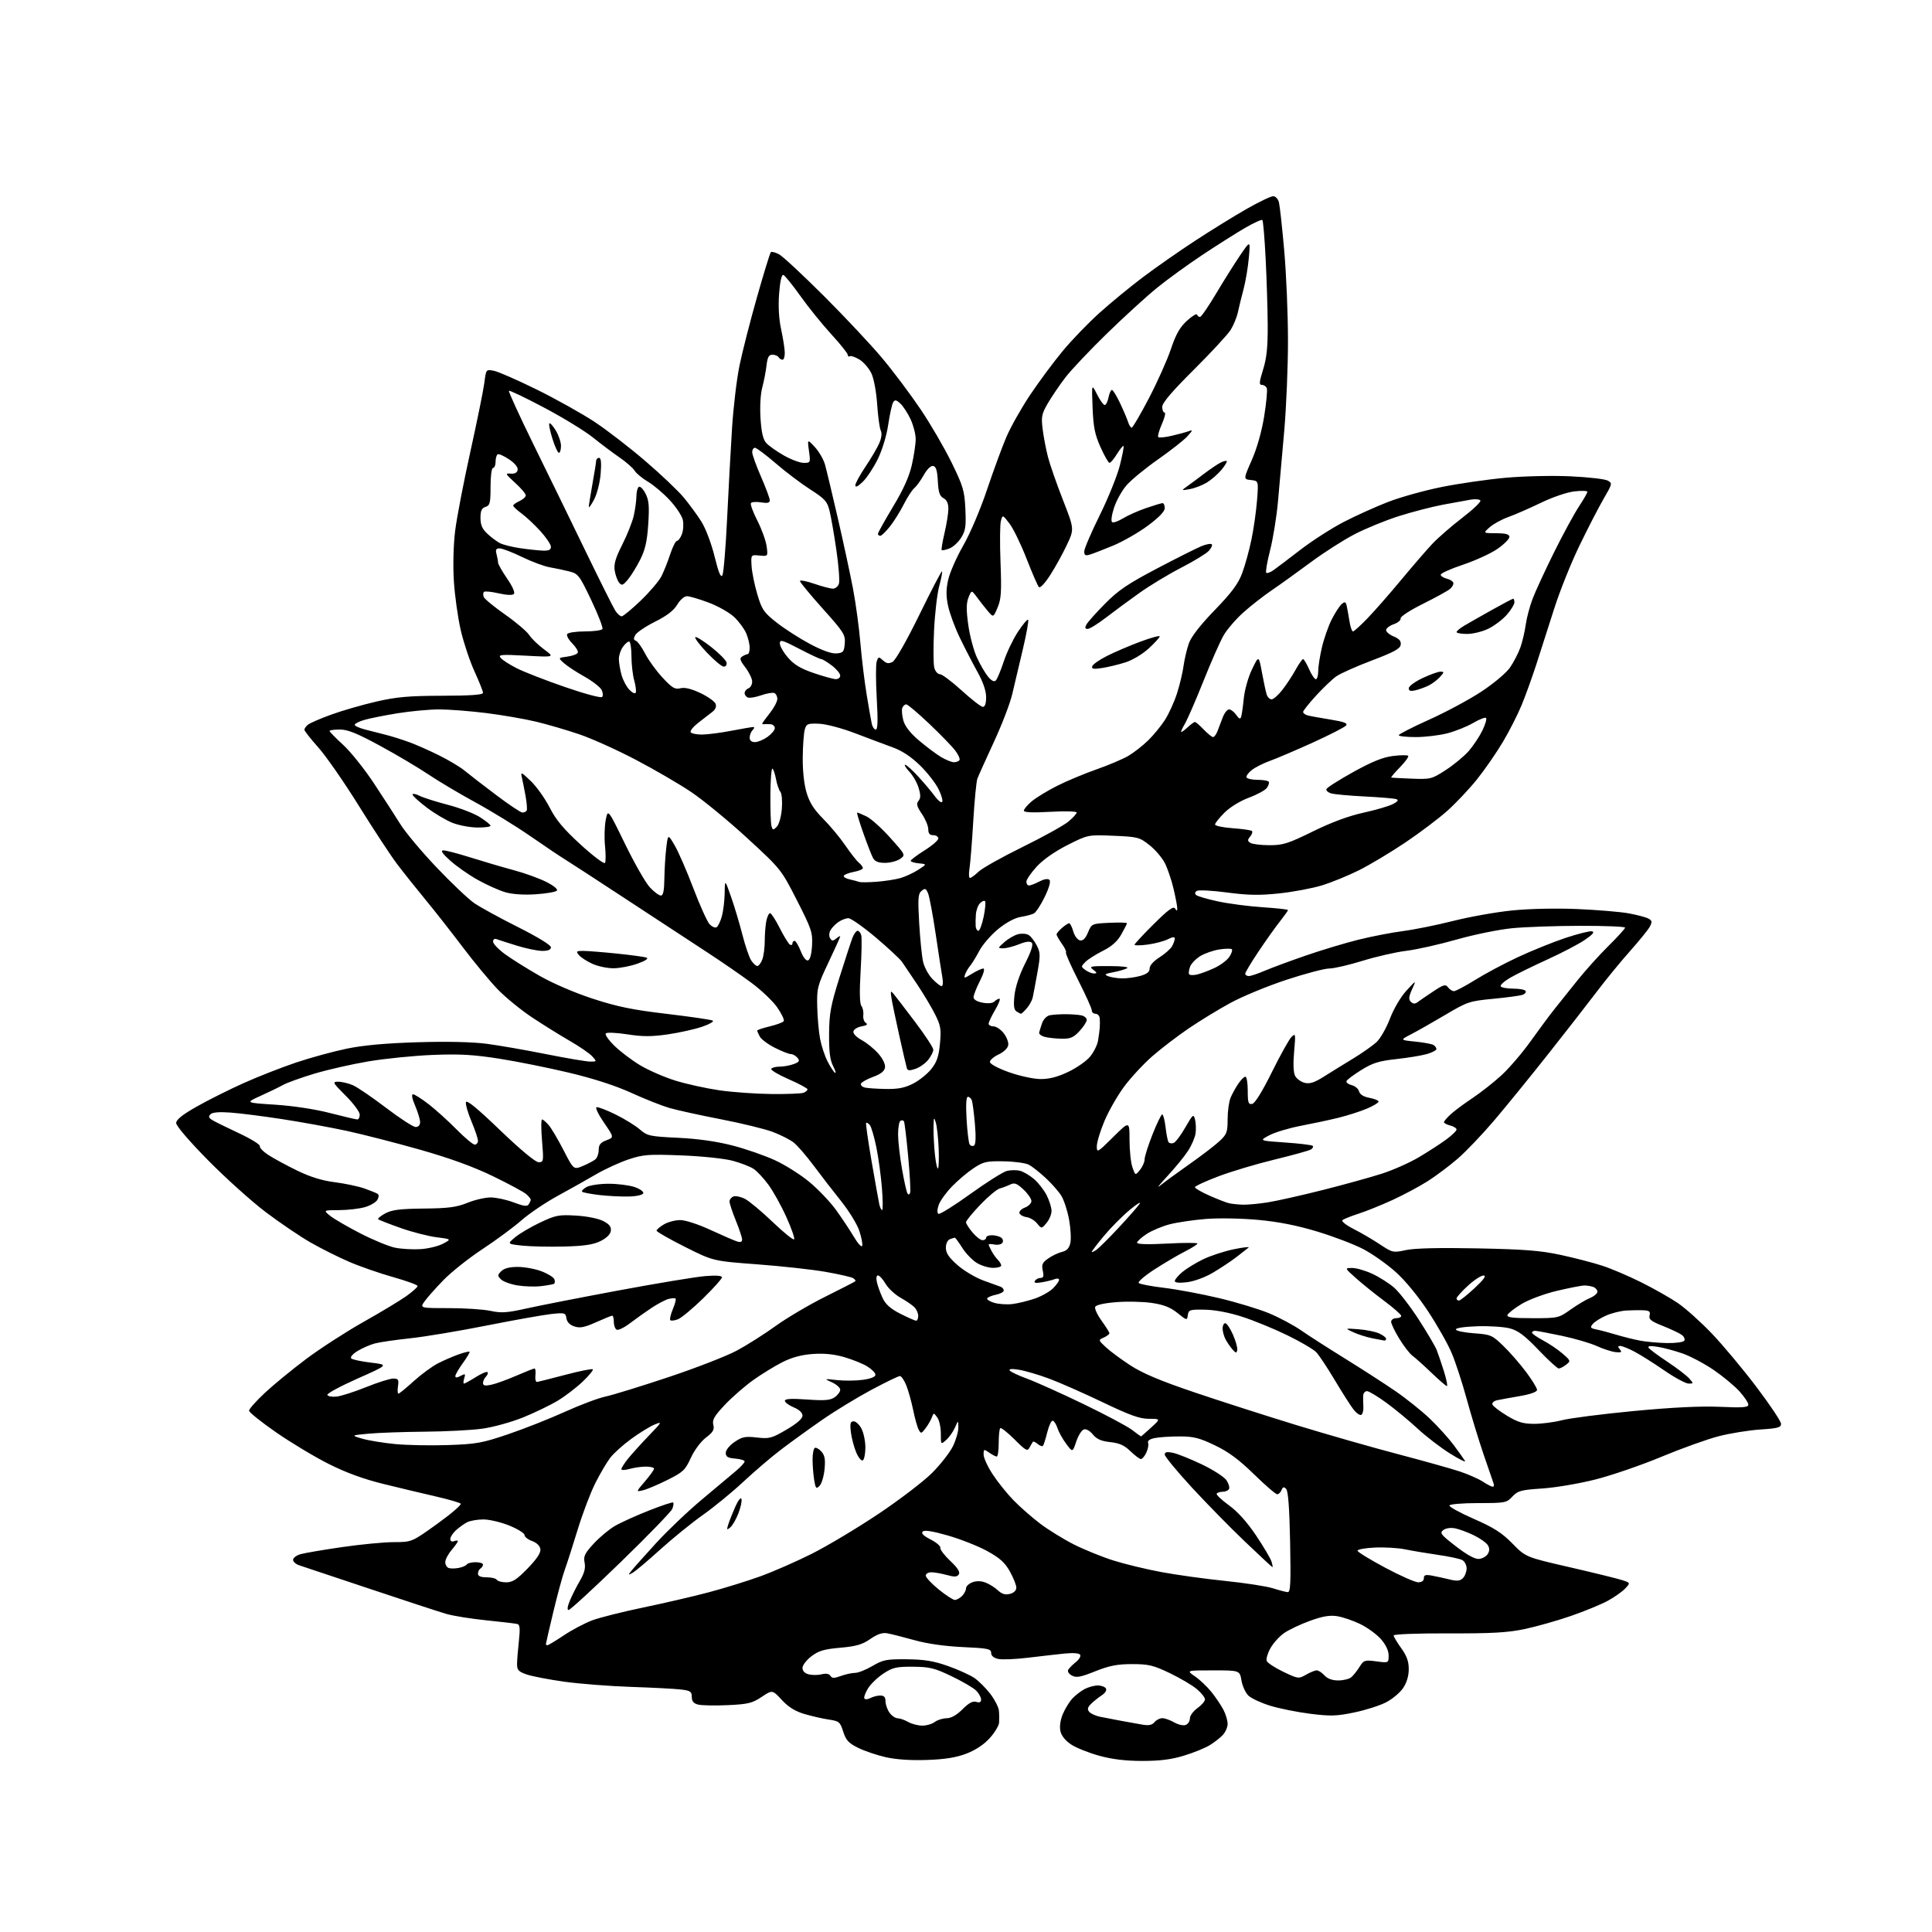 <?xml version="1.0" encoding="UTF-8" standalone="no"?>
<svg 
  version="1.1" 
  xmlns="http://www.w3.org/2000/svg" 
  xmlns:xlink="http://www.w3.org/1999/xlink" 
  xmlns:svg="http://www.w3.org/2000/svg"
  xmlns:rdf="http://www.w3.org/1999/02/22-rdf-syntax-ns#"
  xmlns:cc="http://creativecommons.org/ns#"
  xmlns:dc="http://purl.org/dc/elements/1.1/"
  viewBox="0 0 768 768"
  width="768"
  height="768"
>
<style>svg {background-color: white; }</style>"
<path stroke="none" fill="black" fill-rule="evenodd" d="M368.50,699.61C362.13,699.84 356.17,699.44 352.09,698.51C348.57,697.71 343.62,696.04 341.09,694.78C337.32,692.91 336.27,691.76 335.19,688.35C333.96,684.48 333.58,684.16 329.39,683.54C326.92,683.17 322.56,682.17 319.70,681.32C316.07,680.24 313.37,678.56 310.77,675.74C307.04,671.71 307.04,671.71 302.77,674.55C299.03,677.05 297.36,677.45 289.29,677.82C284.22,678.05 278.93,677.95 277.54,677.60C275.70,677.14 275.00,676.30 275.00,674.54C275.00,672.44 274.44,672.05 270.75,671.61C268.41,671.32 259.51,670.86 250.97,670.57C242.43,670.29 230.42,669.35 224.29,668.50C218.15,667.64 211.41,666.34 209.31,665.61C206.07,664.47 205.51,663.85 205.54,661.39C205.56,659.80 205.89,655.67 206.28,652.21C206.79,647.58 206.65,645.84 205.74,645.58C205.06,645.39 199.54,644.73 193.48,644.12C187.42,643.51 180.22,642.36 177.48,641.57C174.74,640.78 161.03,636.29 147.00,631.59C132.97,626.89 120.38,622.69 119.00,622.25C117.62,621.81 116.50,620.82 116.50,620.05C116.50,619.28 117.85,618.26 119.50,617.80C121.15,617.33 128.57,616.07 136.00,614.99C143.43,613.91 152.70,613.02 156.61,613.02C163.72,613.00 163.72,613.00 173.81,605.75C179.35,601.76 183.55,598.15 183.13,597.73C182.71,597.31 178.34,596.04 173.43,594.91C168.52,593.79 159.18,591.56 152.68,589.96C144.57,587.97 137.67,585.46 130.68,581.95C125.08,579.13 115.66,573.48 109.75,569.38C103.84,565.28 99.00,561.40 99.00,560.75C99.00,560.10 101.81,556.94 105.25,553.72C108.69,550.50 116.10,544.42 121.73,540.20C127.36,535.99 137.58,529.38 144.44,525.52C151.30,521.66 158.96,517.05 161.46,515.27C163.96,513.49 166.00,511.67 166.00,511.22C166.00,510.77 161.61,509.17 156.25,507.66C150.89,506.15 143.00,503.41 138.73,501.56C134.46,499.72 127.58,496.27 123.45,493.91C119.32,491.54 111.34,486.14 105.72,481.90C100.10,477.66 89.76,468.37 82.75,461.26C75.21,453.61 70.01,447.55 70.03,446.41C70.05,445.07 72.52,443.10 78.28,439.84C82.80,437.28 91.22,433.07 97.00,430.48C102.78,427.90 112.16,424.22 117.85,422.32C123.54,420.41 132.54,417.96 137.85,416.86C144.43,415.50 153.39,414.69 166.01,414.31C177.81,413.95 187.78,414.18 193.51,414.93C198.46,415.58 209.13,417.44 217.22,419.06C225.32,420.68 233.15,422.00 234.63,422.00C237.29,422.00 237.30,421.98 235.41,419.90C234.36,418.74 230.35,415.98 226.50,413.77C222.65,411.55 215.90,407.35 211.50,404.43C207.10,401.51 200.97,396.50 197.88,393.31C194.78,390.11 188.51,382.55 183.94,376.50C179.37,370.45 172.66,361.90 169.02,357.50C165.39,353.10 160.37,346.80 157.87,343.50C155.37,340.20 148.56,329.83 142.73,320.46C136.91,311.09 129.64,300.61 126.57,297.17C123.51,293.74 121.00,290.55 121.00,290.08C121.00,289.62 121.62,288.73 122.39,288.09C123.15,287.46 127.31,285.65 131.64,284.08C135.96,282.50 144.00,280.18 149.50,278.91C157.67,277.03 162.47,276.61 175.75,276.57C187.11,276.55 192.00,276.20 192.00,275.41C192.00,274.79 190.48,270.96 188.62,266.89C186.75,262.83 184.30,255.45 183.15,250.50C182.01,245.55 180.78,236.78 180.42,231.00C180.03,224.79 180.24,216.65 180.92,211.07C181.56,205.89 184.28,191.72 186.97,179.57C189.66,167.43 192.16,155.09 192.54,152.15C193.22,146.79 193.22,146.79 196.36,147.40C198.09,147.74 205.80,151.12 213.50,154.92C221.20,158.72 231.55,164.52 236.50,167.80C241.45,171.09 250.50,178.08 256.61,183.34C262.73,188.59 269.53,195.06 271.74,197.70C273.94,200.34 277.11,204.65 278.77,207.28C280.50,210.01 282.76,215.96 284.04,221.15C285.65,227.66 286.53,229.80 287.16,228.68C287.64,227.81 288.48,217.75 289.03,206.30C289.58,194.86 290.46,178.65 290.99,170.28C291.52,161.91 292.86,150.66 293.97,145.28C295.08,139.90 298.19,127.71 300.90,118.18C303.60,108.65 306.08,100.59 306.41,100.26C306.73,99.93 308.20,100.30 309.67,101.08C311.14,101.86 319.21,109.37 327.61,117.76C336.01,126.15 346.47,137.31 350.84,142.56C355.22,147.80 362.03,156.89 365.98,162.75C369.93,168.61 375.46,178.12 378.27,183.86C382.89,193.32 383.41,195.08 383.75,202.41C384.07,209.26 383.81,211.00 382.06,213.77C380.93,215.58 378.81,217.50 377.36,218.05C375.91,218.60 374.55,218.88 374.34,218.67C374.13,218.46 374.63,215.41 375.46,211.89C376.29,208.38 376.98,204.05 376.99,202.29C377.00,200.11 376.37,198.73 375.05,198.03C373.53,197.21 373.03,195.72 372.80,191.25C372.58,187.04 372.09,185.44 370.95,185.23C370.03,185.05 368.53,186.49 367.21,188.84C366.01,190.98 364.30,193.33 363.43,194.06C362.56,194.78 360.70,197.65 359.29,200.44C357.89,203.22 355.41,207.19 353.79,209.25C352.16,211.31 350.42,213.00 349.92,213.00C349.41,213.00 349.00,212.64 349.00,212.19C349.00,211.75 351.69,206.92 354.97,201.46C359.09,194.63 361.42,189.46 362.47,184.83C363.31,181.13 364.00,176.50 364.00,174.54C364.00,172.58 363.07,169.00 361.94,166.59C360.80,164.17 358.97,161.38 357.87,160.39C356.25,158.91 355.72,158.83 355.04,159.94C354.58,160.68 353.70,164.68 353.08,168.81C352.42,173.25 350.71,178.88 348.90,182.56C347.21,185.99 344.52,190.05 342.91,191.58C341.01,193.40 340.00,193.88 340.00,192.94C340.00,192.15 341.83,188.80 344.05,185.50C346.27,182.20 348.74,178.00 349.53,176.16C350.43,174.09 350.65,172.19 350.12,171.16C349.66,170.25 349.01,165.56 348.69,160.75C348.35,155.72 347.37,150.47 346.38,148.39C345.43,146.39 343.31,143.94 341.65,142.93C340.00,141.93 338.27,141.33 337.82,141.61C337.37,141.89 337.00,141.64 337.00,141.06C337.00,140.48 334.06,136.80 330.47,132.89C326.87,128.97 321.36,122.15 318.21,117.72C315.06,113.29 312.00,109.50 311.40,109.30C310.70,109.07 310.09,111.75 309.71,116.72C309.33,121.79 309.61,126.77 310.53,131.00C311.30,134.57 311.95,138.74 311.96,140.25C311.98,141.76 311.58,143.00 311.06,143.00C310.54,143.00 309.84,142.55 309.50,142.00C309.16,141.45 308.05,141.00 307.04,141.00C305.62,141.00 305.09,141.97 304.71,145.25C304.44,147.59 303.68,151.53 303.02,154.00C302.30,156.66 302.02,161.70 302.32,166.32C302.67,171.87 303.34,174.71 304.59,176.10C305.57,177.18 308.70,179.40 311.56,181.03C314.41,182.66 317.98,184.00 319.49,184.00C322.18,184.00 322.22,183.92 321.58,179.25C320.93,174.50 320.93,174.50 323.91,177.71C325.55,179.47 327.37,182.62 327.96,184.71C328.54,186.79 330.84,196.38 333.05,206.00C335.27,215.62 337.98,228.22 339.08,234.00C340.18,239.78 341.51,249.51 342.02,255.63C342.54,261.76 343.66,270.98 344.51,276.13C345.36,281.29 346.27,286.51 346.55,287.75C346.82,288.99 347.53,290.00 348.14,290.00C348.92,290.00 349.03,286.39 348.52,277.59C348.13,270.76 348.12,264.20 348.49,263.02C349.14,260.99 349.30,260.96 351.01,262.51C352.42,263.79 353.28,263.92 354.83,263.09C355.99,262.47 360.44,254.64 365.46,244.39C370.20,234.69 374.25,226.92 374.46,227.13C374.67,227.33 374.17,229.98 373.35,233.00C372.54,236.03 371.61,243.96 371.30,250.62C370.98,257.29 371.02,263.93 371.38,265.37C371.74,266.82 372.74,268.00 373.61,268.00C374.47,268.00 378.38,270.93 382.30,274.50C386.22,278.08 390.00,281.00 390.71,281.00C391.54,281.00 392.00,279.63 392.00,277.14C392.00,274.60 390.80,271.12 388.45,266.89C386.50,263.38 383.36,257.27 381.46,253.33C379.56,249.39 377.51,243.80 376.89,240.91C376.04,236.97 376.05,234.35 376.92,230.46C377.56,227.61 380.25,221.49 382.90,216.87C385.62,212.13 389.72,202.51 392.31,194.79C394.84,187.26 398.30,177.82 400.01,173.81C401.72,169.80 405.98,162.23 409.47,157.01C412.97,151.78 418.81,143.90 422.47,139.50C426.12,135.10 432.72,128.27 437.12,124.32C441.52,120.37 449.26,114.01 454.31,110.20C459.36,106.39 468.68,99.88 475.00,95.75C481.32,91.61 490.53,85.92 495.46,83.11C500.38,80.30 505.17,78.00 506.10,78.00C507.06,78.00 508.05,79.07 508.41,80.49C508.75,81.86 509.70,90.52 510.51,99.74C511.32,108.96 511.99,124.97 511.99,135.32C512.00,145.68 511.33,161.88 510.50,171.32C509.68,180.77 508.56,193.42 508.01,199.43C507.47,205.44 506.06,214.12 504.89,218.72C503.71,223.32 503.02,227.35 503.35,227.68C503.67,228.00 504.96,227.54 506.22,226.66C507.47,225.77 512.33,222.10 517.00,218.50C521.67,214.91 529.41,209.94 534.19,207.47C538.96,205.00 546.90,201.42 551.83,199.51C556.75,197.61 566.34,194.94 573.14,193.58C579.94,192.21 591.35,190.57 598.50,189.92C605.76,189.27 617.13,189.01 624.26,189.34C631.27,189.67 637.92,190.42 639.03,191.02C641.01,192.07 640.97,192.26 637.45,198.30C635.47,201.71 631.13,210.12 627.81,217.00C624.48,223.88 619.98,235.12 617.80,242.00C615.62,248.88 612.45,258.77 610.75,264.00C609.05,269.23 606.41,276.57 604.86,280.31C603.32,284.06 599.97,290.64 597.42,294.93C594.87,299.22 590.24,305.91 587.14,309.79C584.04,313.66 578.66,319.35 575.20,322.43C571.73,325.51 564.22,331.16 558.50,335.00C552.79,338.83 544.60,343.73 540.31,345.89C536.01,348.04 529.35,350.77 525.50,351.95C521.65,353.13 514.00,354.56 508.50,355.14C500.69,355.97 496.15,355.89 487.77,354.78C481.87,354.00 476.47,353.71 475.78,354.14C474.96,354.65 474.86,355.23 475.51,355.80C476.05,356.29 479.99,357.43 484.26,358.34C488.52,359.25 496.51,360.29 502.01,360.65C507.50,361.01 512.00,361.51 512.00,361.76C512.00,362.01 510.56,364.03 508.80,366.26C507.04,368.48 503.21,373.86 500.30,378.21C497.38,382.57 495.00,386.55 495.00,387.06C495.00,387.58 495.64,388.00 496.42,388.00C497.20,388.00 500.01,387.07 502.67,385.92C505.33,384.78 512.67,382.06 518.98,379.88C525.29,377.70 534.74,374.85 539.98,373.55C545.22,372.25 553.19,370.70 557.69,370.12C562.20,369.54 571.20,367.72 577.69,366.08C584.19,364.44 594.67,362.57 601.00,361.93C607.83,361.23 618.38,361.00 627.00,361.36C634.98,361.70 644.20,362.47 647.50,363.08C650.79,363.69 654.29,364.62 655.26,365.14C656.73,365.93 656.83,366.45 655.86,368.29C655.23,369.51 651.70,373.88 648.03,378.00C644.36,382.12 638.45,389.32 634.91,394.00C631.37,398.68 622.63,409.89 615.49,418.93C608.34,427.97 598.64,439.89 593.93,445.43C589.22,450.97 582.69,457.80 579.43,460.62C576.17,463.43 570.83,467.44 567.56,469.52C564.29,471.60 557.99,474.97 553.56,477.01C549.13,479.04 543.02,481.51 540.00,482.48C536.98,483.45 534.11,484.61 533.63,485.04C533.15,485.48 535.14,487.05 538.05,488.53C540.96,490.00 545.66,492.75 548.50,494.63C553.54,497.98 553.77,498.03 558.93,496.92C562.38,496.18 572.19,495.95 587.35,496.25C606.08,496.62 612.41,497.12 620.50,498.87C626.00,500.06 633.42,501.99 637.00,503.16C640.58,504.33 647.55,507.30 652.50,509.78C657.45,512.25 663.98,515.95 667.00,518.01C670.02,520.06 676.10,525.52 680.50,530.12C684.91,534.73 692.89,544.29 698.25,551.38C703.61,558.46 708.00,565.03 708.00,565.99C708.00,567.45 706.70,567.80 699.75,568.25C695.21,568.55 687.77,569.75 683.22,570.92C678.66,572.10 668.38,575.79 660.36,579.13C652.35,582.46 640.55,586.52 634.15,588.13C627.74,589.75 618.25,591.36 613.05,591.70C604.59,592.26 603.35,592.60 601.20,594.91C598.89,597.40 598.35,597.50 587.65,597.50C581.52,597.50 576.35,597.92 576.17,598.44C575.98,598.96 580.35,601.36 585.87,603.78C593.83,607.26 597.01,609.30 601.21,613.58C606.50,618.98 606.50,618.98 624.00,623.00C633.62,625.22 643.00,627.52 644.83,628.12C648.15,629.21 648.15,629.21 646.03,631.47C644.86,632.72 641.74,634.91 639.10,636.35C636.45,637.79 629.84,640.51 624.40,642.39C618.95,644.27 610.67,646.61 606.00,647.59C599.27,649.00 592.97,649.35 575.75,649.29C563.51,649.25 554.00,649.61 554.00,650.12C554.00,650.61 555.35,652.88 557.00,655.16C559.20,658.20 560.00,660.42 560.00,663.50C560.00,666.20 559.20,668.90 557.75,671.04C556.51,672.88 553.45,675.44 550.95,676.72C548.45,678.01 542.74,679.82 538.28,680.74C531.29,682.19 528.85,682.26 520.77,681.24C515.61,680.59 508.47,679.15 504.91,678.05C501.35,676.95 497.48,675.16 496.31,674.08C495.15,672.99 493.89,670.28 493.51,668.05C492.82,664.00 492.82,664.00 482.18,664.00C471.54,664.00 471.54,664.00 475.02,666.38C476.93,667.69 479.89,670.50 481.60,672.63C483.30,674.76 485.44,677.94 486.35,679.70C487.26,681.46 488.00,683.96 488.00,685.26C488.00,686.56 487.14,688.55 486.09,689.68C485.04,690.81 482.67,692.65 480.84,693.77C479.00,694.89 474.42,696.75 470.64,697.90C465.70,699.42 461.09,700.00 454.12,700.00C447.47,700.00 442.13,699.36 436.98,697.94C432.87,696.81 427.85,694.81 425.84,693.49C423.51,691.96 421.94,690.02 421.53,688.15C421.13,686.33 421.50,683.74 422.49,681.37C423.37,679.26 425.09,676.47 426.30,675.17C427.51,673.87 429.72,672.18 431.20,671.40C432.69,670.63 435.02,670.00 436.39,670.00C437.76,670.00 439.21,670.53 439.61,671.18C440.04,671.88 439.36,673.00 437.94,673.93C436.62,674.79 434.72,676.32 433.70,677.32C432.33,678.68 432.14,679.47 432.97,680.46C433.57,681.19 435.51,682.08 437.28,682.44C439.05,682.80 442.75,683.51 445.50,684.02C448.25,684.53 452.10,685.22 454.06,685.56C456.65,686.01 457.97,685.74 458.93,684.59C459.65,683.71 461.05,683.00 462.04,683.00C463.03,683.00 465.15,683.75 466.75,684.67C468.35,685.59 470.41,686.06 471.33,685.70C472.25,685.35 473.00,684.18 473.00,683.10C473.00,682.02 474.35,680.17 476.00,679.00C477.65,677.83 479.00,676.26 479.00,675.52C479.00,674.78 477.54,672.94 475.75,671.43C473.96,669.92 469.12,667.07 465.00,665.09C458.44,661.95 456.56,661.50 450.00,661.51C444.10,661.51 440.98,662.13 435.38,664.36C429.51,666.71 427.89,667.01 426.10,666.06C424.81,665.36 424.24,664.42 424.67,663.70C425.08,663.04 426.44,661.68 427.71,660.67C428.98,659.66 429.73,658.37 429.37,657.79C428.97,657.15 426.56,656.97 423.11,657.32C420.03,657.64 413.47,658.39 408.54,658.98C403.62,659.58 398.33,659.79 396.79,659.45C395.00,659.06 394.00,658.20 394.00,657.05C394.00,655.46 392.71,655.19 382.75,654.74C375.61,654.41 368.57,653.41 363.50,651.99C359.10,650.77 354.25,649.54 352.72,649.26C350.75,648.91 348.79,649.57 345.95,651.53C342.77,653.74 340.36,654.44 334.02,655.00C327.59,655.56 325.42,656.21 322.54,658.40C320.59,659.89 319.00,661.97 319.00,663.03C319.00,664.26 319.91,665.19 321.50,665.59C322.88,665.93 325.19,665.92 326.66,665.55C328.36,665.12 329.59,665.34 330.10,666.16C330.73,667.19 331.57,667.20 334.27,666.22C336.12,665.55 338.65,665.00 339.89,665.00C341.13,665.00 344.25,663.76 346.82,662.25C351.03,659.77 352.40,659.51 360.50,659.59C367.47,659.66 371.16,660.26 376.84,662.27C380.87,663.69 385.59,665.84 387.34,667.03C389.08,668.23 391.93,671.07 393.67,673.35C395.42,675.63 396.95,678.62 397.08,680.00C397.21,681.38 397.24,683.51 397.16,684.75C397.07,685.98 395.39,688.78 393.42,690.95C391.15,693.47 387.77,695.71 384.17,697.09C380.10,698.65 375.69,699.36 368.50,699.61zM366.56,685.96C368.24,685.98 370.49,685.34 371.56,684.53C372.63,683.72 374.75,683.05 376.28,683.03C378.11,683.01 380.28,681.78 382.61,679.46C385.12,676.94 386.71,676.09 388.08,676.52C389.42,676.95 390.00,676.66 390.00,675.57C390.00,674.71 389.11,673.11 388.03,672.03C386.94,670.94 382.55,668.38 378.28,666.33C371.48,663.07 369.55,662.60 362.93,662.55C356.27,662.51 354.85,662.84 351.14,665.29C348.82,666.82 346.06,669.49 345.01,671.22C343.96,672.95 343.33,674.73 343.61,675.18C343.89,675.63 344.96,675.55 345.99,675.00C347.03,674.45 348.80,674.00 349.93,674.00C351.42,674.00 352.00,674.64 352.00,676.28C352.00,677.53 352.70,679.56 353.56,680.78C354.41,682.00 355.88,683.02 356.81,683.04C357.74,683.05 359.62,683.71 361.00,684.50C362.38,685.29 364.88,685.95 366.56,685.96zM531.96,668.00C533.97,668.00 536.30,667.44 537.13,666.75C537.96,666.06 539.44,664.21 540.42,662.63C542.10,659.93 542.48,659.81 547.10,660.42C552.00,661.07 552.00,661.07 552.00,658.07C552.00,656.15 550.90,653.81 548.93,651.57C547.24,649.65 543.53,646.95 540.68,645.57C537.83,644.19 533.70,642.79 531.50,642.45C528.57,642.00 525.69,642.50 520.74,644.30C517.01,645.65 512.43,647.82 510.54,649.11C508.65,650.41 506.18,653.12 505.05,655.13C503.91,657.15 503.23,659.45 503.54,660.24C503.84,661.03 506.81,662.97 510.12,664.56C516.02,667.38 516.23,667.40 519.16,665.72C520.81,664.77 522.73,664.00 523.43,664.00C524.12,664.00 525.50,664.90 526.50,666.00C527.68,667.30 529.58,668.00 531.96,668.00zM217.62,654.00C217.97,654.00 220.90,652.23 224.14,650.07C227.38,647.90 232.47,645.22 235.45,644.10C238.43,642.99 247.54,640.70 255.69,639.01C263.83,637.32 275.54,634.61 281.70,632.97C287.86,631.34 297.09,628.48 302.20,626.63C307.32,624.78 316.52,620.75 322.66,617.67C328.80,614.59 340.73,607.46 349.16,601.82C357.60,596.18 367.24,588.81 370.58,585.45C373.93,582.08 377.64,577.31 378.83,574.85C380.02,572.38 380.98,569.05 380.96,567.43C380.92,564.50 380.92,564.50 379.60,567.50C378.87,569.15 377.31,571.36 376.14,572.40C374.00,574.31 374.00,574.31 374.00,569.85C374.00,567.39 373.36,564.51 372.57,563.44C371.16,561.52 371.13,561.53 370.40,563.50C369.99,564.60 368.86,566.54 367.89,567.80C366.24,569.96 366.07,569.99 365.18,568.30C364.65,567.31 363.67,563.80 363.00,560.50C362.32,557.20 361.10,552.81 360.28,550.75C359.45,548.69 358.31,547.00 357.73,547.00C357.14,547.00 352.03,549.48 346.36,552.50C340.70,555.53 331.88,560.91 326.78,564.45C321.68,567.99 314.36,573.28 310.53,576.19C306.69,579.11 299.91,584.90 295.46,589.05C291.01,593.21 283.79,599.12 279.42,602.20C275.06,605.28 267.44,611.46 262.49,615.93C257.55,620.41 252.60,624.58 251.50,625.20C249.64,626.25 249.60,626.20 251.00,624.41C251.82,623.36 256.20,618.45 260.72,613.50C265.24,608.55 273.52,600.67 279.11,596.00C284.71,591.32 290.80,586.22 292.64,584.65C294.49,583.08 296.00,581.42 296.00,580.96C296.00,580.50 294.31,579.98 292.25,579.81C289.30,579.57 288.50,579.08 288.50,577.54C288.50,576.42 290.00,574.56 292.00,573.20C295.01,571.15 296.26,570.90 300.87,571.43C305.81,572.00 306.76,571.75 312.62,568.32C316.80,565.87 319.00,563.95 319.00,562.74C319.00,561.58 317.71,560.36 315.50,559.44C313.57,558.63 312.00,557.46 312.00,556.84C312.00,556.03 314.53,555.88 320.81,556.33C327.86,556.83 330.06,556.64 331.81,555.42C333.02,554.58 334.00,553.24 334.00,552.45C334.00,551.65 332.54,550.34 330.75,549.52C327.50,548.03 327.50,548.03 332.75,548.61C335.64,548.93 340.25,548.88 343.00,548.50C346.14,548.07 348.00,547.32 348.00,546.49C348.00,545.76 346.54,544.27 344.75,543.17C342.96,542.07 338.83,540.41 335.57,539.47C331.54,538.30 327.56,537.91 323.07,538.23C318.59,538.55 314.75,539.59 311.00,541.49C307.98,543.02 302.77,546.21 299.44,548.59C296.11,550.96 291.03,555.39 288.16,558.42C283.94,562.89 283.06,564.40 283.55,566.36C284.04,568.31 283.48,569.30 280.61,571.48C278.57,573.04 276.02,576.47 274.61,579.54C272.39,584.40 271.52,585.21 265.33,588.30C261.57,590.18 257.21,592.02 255.63,592.40C252.76,593.10 252.76,593.10 256.38,588.87C258.37,586.54 260.00,584.27 260.00,583.82C260.00,583.37 258.53,583.00 256.74,583.00C254.95,583.00 252.03,583.42 250.24,583.93C248.46,584.44 247.00,584.48 247.00,584.01C247.00,583.54 248.20,581.66 249.67,579.83C251.14,578.00 254.86,573.89 257.92,570.70C263.26,565.16 263.35,564.97 260.13,566.31C258.28,567.08 254.13,569.64 250.91,571.99C247.68,574.34 243.91,577.73 242.54,579.54C241.16,581.34 238.48,585.91 236.59,589.69C234.69,593.47 231.57,601.72 229.64,608.03C227.71,614.34 225.41,621.52 224.51,624.00C223.61,626.48 221.56,634.04 219.94,640.81C218.32,647.59 217.00,653.32 217.00,653.56C217.00,653.80 217.28,654.00 217.62,654.00zM226.04,640.00C225.37,640.00 225.56,638.61 226.54,636.25C227.40,634.19 229.20,630.63 230.54,628.34C232.30,625.33 232.82,623.34 232.39,621.18C231.88,618.64 232.43,617.49 235.98,613.64C238.29,611.14 242.05,607.99 244.35,606.64C246.65,605.29 252.72,602.53 257.84,600.51C262.97,598.48 267.36,597.02 267.60,597.27C267.84,597.51 267.70,598.63 267.27,599.75C266.85,600.87 257.64,610.38 246.81,620.89C235.98,631.40 226.63,640.00 226.04,640.00zM379.56,636.00C380.27,636.00 381.56,635.29 382.43,634.43C383.29,633.56 384.00,632.20 384.00,631.40C384.00,630.60 385.12,629.52 386.50,629.00C388.13,628.38 389.96,628.41 391.75,629.09C393.26,629.66 395.49,631.06 396.69,632.19C398.27,633.66 399.61,634.06 401.44,633.60C403.04,633.20 404.00,632.26 404.00,631.11C404.00,630.09 402.85,627.20 401.45,624.69C399.48,621.16 397.44,619.33 392.45,616.58C388.90,614.63 381.90,611.86 376.90,610.42C370.72,608.64 367.47,608.13 366.78,608.82C366.09,609.51 367.09,610.52 369.92,611.96C372.20,613.12 373.95,614.62 373.80,615.29C373.65,615.95 375.43,618.30 377.76,620.50C380.71,623.28 381.74,624.91 381.14,625.84C380.46,626.89 379.45,626.94 376.39,626.09C374.25,625.50 371.49,625.01 370.25,625.01C369.01,625.00 368.00,625.60 368.00,626.32C368.00,627.05 370.31,629.53 373.13,631.82C375.96,634.12 378.85,636.00 379.56,636.00zM511.87,632.90C512.99,632.98 513.16,629.47 512.84,613.02C512.57,599.38 512.07,592.67 511.26,591.86C510.34,590.94 509.92,591.04 509.43,592.33C509.07,593.25 508.30,594.00 507.71,594.00C507.12,594.00 502.97,590.42 498.48,586.04C492.52,580.22 488.34,577.12 482.94,574.54C476.77,571.58 474.46,571.00 468.90,571.00C465.24,571.00 460.82,571.29 459.07,571.64C457.04,572.04 456.07,572.74 456.39,573.56C456.66,574.27 456.35,576.01 455.69,577.42C455.04,578.83 454.07,579.99 453.55,579.99C453.02,580.00 451.15,578.60 449.38,576.89C446.97,574.54 444.98,573.65 441.34,573.26C437.76,572.88 435.96,572.09 434.41,570.20C433.12,568.64 431.72,567.89 430.77,568.26C429.91,568.59 428.58,570.77 427.80,573.11C426.38,577.36 426.38,577.36 423.82,573.93C422.41,572.04 420.86,569.26 420.38,567.75C419.89,566.24 419.05,564.89 418.50,564.75C417.95,564.61 416.96,566.69 416.30,569.37C415.64,572.05 414.86,574.47 414.57,574.76C414.28,575.05 413.35,574.71 412.50,574.00C411.65,573.29 410.80,572.89 410.62,573.11C410.44,573.32 409.85,574.33 409.30,575.35C408.40,577.03 407.83,576.73 403.26,572.16C400.48,569.39 397.94,567.39 397.61,567.73C397.27,568.06 397.00,570.73 397.00,573.67C397.00,576.60 396.65,579.00 396.22,579.00C395.79,579.00 394.44,578.30 393.22,577.44C391.12,575.97 391.00,576.01 391.00,578.22C391.00,579.50 392.61,583.01 394.58,586.02C396.54,589.04 400.26,593.67 402.83,596.32C405.40,598.98 410.20,603.19 413.50,605.69C416.80,608.19 422.88,611.92 427.00,614.00C431.12,616.07 438.16,618.92 442.64,620.33C447.11,621.74 455.66,623.81 461.64,624.92C467.61,626.04 479.02,627.62 487.00,628.44C494.98,629.26 503.52,630.58 506.00,631.37C508.48,632.16 511.12,632.85 511.87,632.90zM201.25,629.00C203.74,629.00 205.49,627.86 209.76,623.46C213.45,619.64 215.03,617.25 214.81,615.79C214.62,614.49 213.34,613.25 211.50,612.58C209.85,611.99 208.50,610.91 208.50,610.20C208.50,609.48 205.80,607.80 202.50,606.45C199.20,605.11 194.56,604.01 192.18,604.00C189.81,604.00 186.89,604.51 185.68,605.12C184.48,605.74 182.49,607.17 181.25,608.30C180.01,609.43 179.00,610.99 179.00,611.78C179.00,612.64 179.60,612.98 180.50,612.64C181.32,612.32 182.00,612.32 182.00,612.64C182.00,612.95 180.88,614.55 179.50,616.18C178.12,617.82 177.00,619.97 177.00,620.97C177.00,621.97 177.59,623.01 178.31,623.29C179.04,623.57 180.84,623.56 182.33,623.28C183.81,622.99 185.27,622.36 185.57,621.88C185.87,621.40 187.44,621.00 189.06,621.00C190.68,621.00 192.00,621.42 192.00,621.94C192.00,622.46 191.55,623.16 191.00,623.50C190.45,623.84 190.00,624.77 190.00,625.56C190.00,626.53 191.11,627.00 193.44,627.00C195.33,627.00 197.16,627.45 197.50,628.00C197.84,628.55 199.53,629.00 201.25,629.00zM563.75,628.99C565.17,628.99 566.00,628.40 566.00,627.37C566.00,626.07 566.67,625.86 569.25,626.34C571.04,626.67 574.20,627.36 576.28,627.87C579.21,628.59 580.39,628.47 581.53,627.33C582.34,626.52 583.00,624.78 583.00,623.46C583.00,622.15 582.21,620.65 581.25,620.14C580.29,619.63 575.90,618.70 571.50,618.07C567.10,617.43 561.25,616.45 558.50,615.88C555.75,615.32 550.35,615.00 546.50,615.18C542.65,615.35 539.56,615.93 539.64,616.45C539.72,616.97 544.67,620.00 550.64,623.19C556.61,626.37 562.51,628.98 563.75,628.99zM505.82,622.97C505.64,622.95 500.68,618.34 494.79,612.72C488.90,607.10 479.34,597.34 473.54,591.04C467.74,584.73 463.00,578.96 463.00,578.21C463.00,577.20 463.84,577.01 466.25,577.51C468.04,577.88 473.21,579.95 477.74,582.11C482.28,584.28 486.70,587.14 487.58,588.48C488.46,589.82 488.88,591.38 488.53,591.96C488.17,592.53 487.04,593.00 486.00,593.00C484.96,593.00 483.91,593.34 483.65,593.76C483.39,594.17 485.59,596.25 488.53,598.38C492.02,600.92 495.75,605.07 499.31,610.38C502.30,614.85 505.06,619.51 505.44,620.75C505.82,621.99 505.99,622.99 505.82,622.97zM587.90,619.70C589.22,619.59 590.79,618.71 591.39,617.75C592.17,616.52 592.18,615.48 591.44,614.25C590.86,613.29 588.39,611.52 585.94,610.33C583.50,609.14 580.14,607.88 578.48,607.55C576.67,607.19 574.77,607.46 573.74,608.22C572.21,609.37 572.73,610.04 578.76,614.70C583.16,618.10 586.33,619.84 587.90,619.70zM290.30,607.16C288.90,608.33 288.80,608.19 289.50,605.99C289.93,604.62 291.18,601.48 292.27,599.00C293.35,596.52 294.46,595.09 294.73,595.82C295.00,596.55 294.47,599.10 293.56,601.49C292.64,603.89 291.18,606.44 290.30,607.16zM325.78,590.65C324.45,591.98 324.21,591.72 323.65,588.32C323.31,586.22 323.02,582.61 323.01,580.31C323.00,578.00 323.39,575.88 323.87,575.58C324.34,575.29 325.53,575.92 326.50,577.00C327.86,578.51 328.15,580.09 327.77,584.05C327.50,586.85 326.61,589.82 325.78,590.65zM593.36,590.99C593.83,591.00 594.00,590.44 593.74,589.75C593.48,589.06 591.66,583.77 589.70,578.00C587.74,572.23 584.72,562.33 583.00,556.00C581.27,549.67 578.62,541.56 577.11,537.96C575.61,534.36 571.37,526.87 567.70,521.30C563.69,515.22 558.53,508.95 554.76,505.59C551.32,502.52 545.58,498.46 542.00,496.58C538.42,494.70 530.20,491.55 523.73,489.59C515.68,487.15 508.27,485.68 500.23,484.93C493.70,484.32 484.51,484.15 479.50,484.54C474.55,484.93 468.02,485.89 465.00,486.67C461.98,487.45 457.81,489.20 455.75,490.56C453.69,491.92 452.00,493.47 452.00,494.01C452.00,494.62 456.41,494.75 464.00,494.34C470.60,493.98 476.00,493.98 476.00,494.33C476.00,494.68 473.76,496.10 471.02,497.49C468.29,498.87 462.85,502.08 458.93,504.61C455.02,507.14 452.19,509.58 452.66,510.02C453.12,510.47 457.68,511.33 462.80,511.94C467.91,512.55 477.73,514.39 484.62,516.03C491.52,517.67 500.46,520.38 504.50,522.06C508.54,523.74 514.24,526.79 517.17,528.82C520.10,530.86 527.90,535.87 534.50,539.95C541.10,544.04 550.10,549.84 554.50,552.85C558.90,555.86 565.13,560.84 568.35,563.91C571.57,566.98 575.87,571.75 577.92,574.50C579.96,577.25 581.97,580.06 582.37,580.75C582.78,581.44 580.07,580.09 576.33,577.75C572.60,575.41 566.84,570.98 563.52,567.90C560.21,564.83 554.64,560.21 551.14,557.65C547.64,555.09 544.15,553.00 543.39,553.00C542.63,553.00 541.95,553.79 541.89,554.75C541.84,555.71 541.86,557.69 541.96,559.15C542.05,560.61 541.69,562.07 541.15,562.41C540.61,562.74 539.20,561.77 538.02,560.26C536.84,558.74 533.49,553.48 530.57,548.58C527.65,543.67 524.34,538.69 523.21,537.51C522.08,536.34 516.89,533.30 511.67,530.76C506.45,528.22 498.43,524.93 493.84,523.45C488.67,521.77 483.03,520.70 479.00,520.62C472.98,520.51 472.48,520.67 472.18,522.74C471.87,524.96 471.81,524.95 468.07,521.94C465.27,519.69 462.60,518.64 457.89,517.94C454.37,517.42 447.97,517.28 443.67,517.63C438.76,518.03 435.65,518.75 435.34,519.55C435.08,520.25 436.24,522.73 437.93,525.06C439.62,527.39 441.00,529.61 441.00,530.00C441.00,530.38 440.00,531.14 438.78,531.69C436.55,532.68 436.55,532.68 439.53,535.48C441.16,537.03 445.55,540.28 449.27,542.71C454.18,545.91 461.18,548.87 474.77,553.47C485.07,556.96 503.40,562.84 515.50,566.55C527.60,570.25 545.75,575.44 555.83,578.08C565.91,580.73 576.93,583.82 580.33,584.95C583.72,586.08 587.85,587.91 589.50,589.00C591.15,590.09 592.89,590.99 593.36,590.99zM342.98,580.51C342.42,580.86 341.23,579.42 340.34,577.32C339.46,575.22 338.51,571.59 338.23,569.25C337.83,565.81 338.05,565.00 339.34,565.00C340.23,565.00 341.64,566.33 342.47,567.95C343.31,569.57 344.00,572.92 344.00,575.39C344.00,577.86 343.54,580.17 342.98,580.51zM178.02,574.44C189.34,574.06 191.66,573.64 202.02,570.12C208.34,567.98 218.45,563.98 224.50,561.24C230.55,558.49 237.88,555.74 240.78,555.13C243.68,554.51 254.93,551.04 265.78,547.42C276.63,543.80 288.80,539.07 292.84,536.91C296.88,534.75 303.86,530.33 308.34,527.09C312.83,523.86 321.68,518.63 328.00,515.49C334.32,512.34 339.71,509.57 339.97,509.33C340.23,509.09 339.85,508.53 339.13,508.08C338.42,507.64 333.48,506.51 328.16,505.58C322.85,504.65 310.62,503.31 301.00,502.59C283.50,501.29 283.50,501.29 272.25,495.64C266.06,492.53 261.00,489.63 261.00,489.21C261.00,488.78 262.31,487.66 263.90,486.72C265.50,485.77 268.42,485.00 270.39,485.00C272.44,485.00 277.59,486.67 282.46,488.93C287.14,491.09 291.87,493.14 292.98,493.49C294.35,493.93 295.00,493.68 295.00,492.74C295.00,491.97 293.88,488.58 292.50,485.19C291.12,481.81 290.00,478.40 290.00,477.63C290.00,476.85 290.70,475.94 291.56,475.61C292.42,475.28 294.49,475.72 296.15,476.58C297.81,477.43 302.74,481.55 307.10,485.72C311.46,489.89 315.32,493.01 315.67,492.67C316.02,492.32 314.64,488.35 312.61,483.85C310.59,479.35 307.37,473.54 305.46,470.95C303.56,468.35 300.88,465.50 299.52,464.61C298.16,463.72 294.45,462.29 291.28,461.43C288.02,460.55 279.14,459.61 270.92,459.29C257.77,458.78 255.72,458.93 249.89,460.87C246.34,462.05 240.53,464.72 236.97,466.79C233.41,468.87 226.56,472.72 221.75,475.34C216.93,477.96 210.43,482.35 207.31,485.08C204.18,487.82 197.21,492.97 191.82,496.52C186.42,500.08 179.49,505.57 176.41,508.73C173.33,511.88 169.92,515.71 168.83,517.23C166.86,520.00 166.86,520.00 178.38,520.00C184.72,520.00 192.20,520.49 195.02,521.10C199.32,522.02 201.60,521.86 209.32,520.13C214.37,519.00 230.86,515.77 245.96,512.96C261.07,510.15 276.48,507.59 280.21,507.28C284.62,506.91 287.00,507.08 287.00,507.75C287.00,508.32 283.61,512.10 279.47,516.15C275.32,520.19 270.83,523.92 269.49,524.44C268.14,524.95 266.78,525.11 266.46,524.79C266.14,524.48 266.59,522.52 267.45,520.45C268.32,518.39 268.82,516.48 268.56,516.23C268.30,515.97 267.06,516.02 265.80,516.34C264.53,516.66 261.48,518.27 259.00,519.91C256.52,521.56 252.63,524.33 250.34,526.07C248.05,527.81 245.69,528.93 245.09,528.56C244.49,528.18 244.00,526.78 244.00,525.44C244.00,524.10 243.72,523.00 243.38,523.00C243.03,523.00 240.14,524.17 236.94,525.61C232.32,527.68 230.56,528.02 228.32,527.28C226.50,526.68 225.38,525.52 225.16,524.04C224.84,521.86 224.52,521.77 219.16,522.34C216.05,522.67 204.50,524.73 193.50,526.91C182.50,529.10 168.78,531.39 163.00,532.00C157.22,532.61 150.93,533.53 149.00,534.04C147.07,534.56 143.98,535.91 142.12,537.05C140.20,538.23 139.12,539.50 139.62,539.99C140.10,540.46 143.65,541.22 147.50,541.67C154.50,542.51 154.50,542.51 142.13,548.00C135.33,551.03 129.93,553.95 130.13,554.50C130.33,555.05 131.96,555.35 133.75,555.17C135.54,554.99 140.82,553.30 145.48,551.42C150.15,549.54 155.02,548.00 156.31,548.00C158.34,548.00 158.60,548.40 158.21,551.00C157.97,552.65 158.04,554.00 158.38,554.00C158.71,554.00 161.45,551.77 164.46,549.03C167.48,546.30 171.83,543.11 174.13,541.94C176.42,540.76 180.11,539.17 182.31,538.39C184.51,537.61 186.47,537.14 186.66,537.33C186.86,537.52 185.66,539.55 184.01,541.83C182.35,544.11 181.00,546.45 181.00,547.03C181.00,547.73 181.69,547.70 183.09,546.95C184.96,545.95 185.12,546.05 184.53,547.91C184.16,549.06 184.13,550.00 184.45,550.00C184.78,550.00 186.87,548.84 189.11,547.43C191.36,546.01 193.45,545.12 193.78,545.44C194.10,545.77 193.83,546.57 193.18,547.22C192.53,547.87 192.00,549.02 192.00,549.78C192.00,550.81 192.82,550.99 195.25,550.47C197.04,550.10 201.50,548.49 205.17,546.89C208.83,545.30 212.13,544.00 212.49,544.00C212.85,544.00 213.00,545.24 212.83,546.75C212.66,548.26 212.97,549.43 213.51,549.35C214.05,549.26 219.14,547.98 224.81,546.49C230.48,545.00 235.36,544.02 235.65,544.32C235.95,544.61 234.15,546.80 231.67,549.18C229.18,551.55 224.72,554.97 221.75,556.77C218.78,558.56 212.56,561.57 207.92,563.45C203.27,565.33 196.00,567.34 191.68,567.93C187.38,568.52 177.03,569.06 168.68,569.12C160.33,569.19 150.35,569.55 146.50,569.91C139.50,570.57 139.50,570.57 143.98,571.89C146.44,572.61 152.29,573.57 156.98,574.03C161.66,574.49 171.14,574.67 178.02,574.44zM453.57,571.00C453.67,571.00 455.47,569.42 457.57,567.50C461.39,564.00 461.39,564.00 456.73,564.00C453.04,564.00 449.19,562.62 438.28,557.39C430.70,553.76 421.12,549.54 417.00,548.01C412.88,546.48 407.53,544.91 405.12,544.51C402.34,544.05 400.97,544.14 401.35,544.76C401.69,545.30 404.78,546.77 408.23,548.03C411.68,549.29 421.70,553.80 430.50,558.04C439.30,562.28 448.05,566.93 449.94,568.37C451.84,569.82 453.47,571.00 453.57,571.00zM609.89,566.00C612.90,566.00 617.87,565.35 620.93,564.55C624.00,563.75 636.80,562.11 649.38,560.91C664.77,559.45 675.98,558.90 683.63,559.23C692.82,559.64 695.00,559.47 695.00,558.37C695.00,557.62 693.40,555.24 691.45,553.07C689.49,550.91 684.88,547.09 681.20,544.57C677.51,542.06 671.96,539.12 668.86,538.03C665.75,536.95 661.30,535.75 658.95,535.38C656.04,534.91 654.90,535.03 655.35,535.76C655.71,536.35 659.05,538.83 662.76,541.28C666.46,543.74 670.36,546.70 671.40,547.87C673.28,549.97 673.28,550.00 671.24,550.00C670.10,550.00 665.74,547.64 661.55,544.75C657.36,541.86 652.03,538.51 649.71,537.29C647.40,536.08 644.88,535.06 644.13,535.04C643.07,535.01 643.02,535.32 643.91,536.39C644.84,537.52 644.55,537.72 642.28,537.50C640.75,537.35 637.39,536.27 634.81,535.10C632.24,533.92 625.94,532.08 620.81,531.00C615.69,529.92 610.94,529.02 610.25,529.02C609.56,529.01 609.00,529.34 609.00,529.75C609.00,530.17 610.97,531.55 613.37,532.82C615.78,534.10 619.27,536.46 621.12,538.06C624.40,540.89 624.44,541.03 622.56,542.49C621.49,543.32 620.17,544.00 619.63,544.00C619.08,544.00 615.45,540.67 611.57,536.61C606.15,530.94 603.51,528.94 600.25,528.07C597.91,527.44 592.06,527.05 587.25,527.21C582.07,527.38 578.59,527.91 578.73,528.50C578.86,529.05 582.10,529.73 585.94,530.00C592.58,530.48 593.15,530.72 597.58,535.00C600.15,537.48 604.22,542.14 606.62,545.36C609.03,548.58 611.00,551.79 611.00,552.50C611.00,553.29 608.45,554.22 604.25,554.95C600.54,555.59 596.46,556.33 595.18,556.60C593.90,556.86 593.03,557.62 593.25,558.29C593.46,558.95 596.06,560.96 599.02,562.75C603.36,565.37 605.48,566.00 609.89,566.00zM575.16,550.98C574.80,550.97 572.02,548.58 569.00,545.68C565.98,542.77 562.60,539.75 561.50,538.95C560.40,538.15 558.04,535.11 556.25,532.18C554.46,529.26 553.00,526.22 553.00,525.43C553.00,524.65 553.90,524.00 555.00,524.00C556.10,524.00 557.00,523.59 557.00,523.08C557.00,522.57 553.96,519.90 550.25,517.13C546.54,514.37 541.48,510.29 539.00,508.08C534.50,504.06 534.50,504.06 537.50,504.04C539.15,504.03 542.78,505.08 545.57,506.38C548.35,507.68 552.25,510.16 554.23,511.90C556.21,513.64 560.57,519.28 563.90,524.43C567.24,529.58 570.48,535.08 571.11,536.65C571.73,538.22 573.04,542.09 574.03,545.25C575.01,548.41 575.52,550.99 575.16,550.98zM491.82,536.65C491.54,538.00 491.27,537.96 489.88,536.36C488.99,535.34 487.75,533.52 487.13,532.32C486.51,531.11 486.00,529.20 486.00,528.07C486.00,526.93 486.48,526.00 487.06,526.00C487.64,526.00 489.02,528.04 490.12,530.54C491.23,533.04 491.99,535.79 491.82,536.65zM662.69,533.89C666.12,533.95 669.18,533.52 669.54,532.93C669.90,532.35 669.44,531.31 668.51,530.63C667.58,529.95 664.21,528.36 661.03,527.09C656.33,525.23 655.33,524.44 655.74,522.90C656.13,521.38 655.66,520.97 653.37,520.86C651.79,520.78 648.70,520.82 646.50,520.95C644.30,521.08 640.70,521.96 638.50,522.93C636.30,523.89 633.90,525.40 633.16,526.30C631.99,527.71 632.18,527.99 634.66,528.49C636.22,528.80 639.75,529.74 642.50,530.57C645.25,531.40 649.52,532.47 652.00,532.93C654.48,533.40 659.29,533.83 662.69,533.89zM550.25,532.89C549.84,532.83 547.68,532.42 545.46,531.98C543.23,531.54 539.86,530.46 537.96,529.58C534.50,527.99 534.50,527.99 540.00,528.40C543.02,528.62 546.74,529.37 548.25,530.07C549.76,530.76 551.00,531.70 551.00,532.16C551.00,532.62 550.66,532.95 550.25,532.89zM364.18,525.00C364.63,525.00 365.00,524.13 365.00,523.07C365.00,522.01 364.32,520.46 363.48,519.63C362.65,518.79 360.17,517.10 357.97,515.86C355.77,514.63 353.09,512.13 352.02,510.31C350.95,508.49 349.59,507.00 349.01,507.00C348.38,507.00 348.21,508.09 348.59,509.75C348.94,511.26 349.96,514.08 350.86,516.00C352.04,518.52 354.02,520.27 357.93,522.25C360.92,523.76 363.73,525.00 364.18,525.00zM609.17,524.00C619.31,524.00 619.60,523.94 624.27,520.62C626.88,518.75 630.37,516.68 632.01,515.99C633.66,515.31 635.00,514.19 635.00,513.49C635.00,512.79 634.29,511.94 633.42,511.61C632.55,511.27 630.94,511.00 629.85,511.00C628.76,511.00 623.85,511.96 618.93,513.12C613.83,514.34 607.78,516.59 604.82,518.37C601.97,520.09 599.46,522.06 599.23,522.75C598.93,523.70 601.35,524.00 609.17,524.00zM402.50,518.37C404.70,518.10 408.68,517.12 411.35,516.21C414.01,515.29 417.27,513.45 418.60,512.13C419.92,510.81 421.00,509.29 421.00,508.76C421.00,508.22 420.21,508.10 419.25,508.48C418.29,508.86 415.97,509.43 414.09,509.74C411.66,510.15 410.89,509.98 411.40,509.16C411.80,508.52 412.80,508.00 413.64,508.00C414.80,508.00 415.01,507.31 414.52,505.11C413.99,502.70 414.36,501.89 416.69,500.25C418.24,499.17 420.70,498.00 422.17,497.65C424.07,497.19 425.03,496.16 425.48,494.09C425.83,492.49 425.61,488.32 424.98,484.84C424.35,481.35 422.97,477.09 421.91,475.37C420.85,473.65 418.03,470.44 415.64,468.23C413.25,466.03 410.26,463.67 409.00,463.00C407.74,462.33 403.26,461.71 399.04,461.64C392.15,461.51 390.92,461.79 387.04,464.36C384.66,465.93 380.80,469.19 378.46,471.60C376.12,474.00 373.74,477.32 373.16,478.96C372.53,480.77 372.49,482.18 373.04,482.53C373.55,482.84 379.26,479.28 385.73,474.62C392.21,469.96 398.74,465.84 400.25,465.46C401.76,465.09 404.09,465.06 405.42,465.39C406.76,465.73 409.25,467.18 410.97,468.63C412.68,470.07 414.97,472.98 416.04,475.09C417.12,477.19 418.00,480.01 418.00,481.35C418.00,482.69 417.11,484.84 416.01,486.14C414.03,488.50 414.03,488.50 412.26,486.33C411.29,485.13 409.41,484.01 408.08,483.83C406.75,483.65 405.47,482.94 405.25,482.26C405.02,481.57 406.00,480.57 407.42,480.03C408.84,479.49 410.00,478.32 410.00,477.43C410.00,476.53 408.57,474.46 406.82,472.83C404.21,470.39 403.26,470.04 401.57,470.87C400.43,471.42 398.54,472.14 397.38,472.46C396.21,472.79 392.72,475.71 389.63,478.95C386.53,482.20 384.00,485.30 384.00,485.85C384.00,486.40 385.17,488.23 386.59,489.92C388.01,491.62 389.81,493.00 390.59,493.00C391.37,493.00 392.00,492.55 392.00,492.00C392.00,491.45 393.01,491.01 394.25,491.02C395.49,491.02 397.12,491.42 397.88,491.90C398.64,492.39 398.92,493.32 398.51,493.98C398.10,494.65 396.69,494.98 395.38,494.73C394.07,494.48 393.00,494.47 393.00,494.70C393.00,494.94 393.52,496.11 394.16,497.30C394.79,498.49 395.92,500.06 396.66,500.80C397.40,501.54 398.00,502.56 398.00,503.07C398.00,503.58 396.54,504.00 394.75,504.00C392.96,503.99 390.05,503.11 388.29,502.03C386.52,500.95 383.92,498.26 382.52,496.04C381.12,493.82 379.79,492.00 379.57,492.00C379.35,492.00 378.45,492.27 377.58,492.61C376.66,492.96 376.00,494.38 376.00,496.02C376.00,498.11 377.19,499.87 380.60,502.88C383.13,505.11 387.75,507.86 390.85,509.00C393.96,510.14 397.06,511.26 397.75,511.50C398.44,511.74 399.00,512.41 399.00,512.99C399.00,513.57 397.64,514.32 395.98,514.65C394.32,514.99 392.73,515.63 392.44,516.09C392.16,516.55 393.41,517.36 395.21,517.89C397.02,518.43 400.30,518.64 402.50,518.37zM579.93,517.00C580.44,517.00 583.25,514.77 586.18,512.04C589.90,508.56 590.97,507.06 589.73,507.04C588.75,507.02 585.94,508.86 583.48,511.13C581.01,513.40 579.00,515.65 579.00,516.13C579.00,516.61 579.42,517.00 579.93,517.00zM215.00,511.27C212.53,511.55 208.29,511.41 205.60,510.95C202.90,510.50 199.99,509.42 199.13,508.56C197.72,507.15 197.73,506.84 199.26,505.31C200.39,504.18 202.58,503.62 205.83,503.62C208.51,503.62 212.76,504.40 215.26,505.36C217.77,506.31 220.07,507.74 220.37,508.52C220.67,509.30 220.59,510.12 220.21,510.34C219.82,510.56 217.47,510.98 215.00,511.27zM471.84,509.70C468.76,510.07 467.00,509.90 467.00,509.23C467.00,508.65 468.34,507.05 469.97,505.67C471.61,504.30 475.32,502.02 478.22,500.61C481.13,499.20 486.58,497.41 490.35,496.62C494.12,495.84 496.82,495.53 496.35,495.92C495.88,496.32 493.70,498.02 491.50,499.70C489.30,501.39 485.07,504.20 482.09,505.95C478.98,507.78 474.63,509.37 471.84,509.70zM435.86,496.81C436.88,496.09 440.82,492.18 444.61,488.11C448.40,484.05 452.16,479.78 452.96,478.61C453.77,477.45 452.02,478.51 449.08,480.96C446.14,483.41 441.54,488.04 438.86,491.26C436.19,494.47 434.00,497.33 434.00,497.61C434.00,497.89 434.84,497.53 435.86,496.81zM167.09,496.56C170.16,496.37 174.21,495.40 176.09,494.40C179.50,492.58 179.50,492.58 173.50,491.82C170.20,491.41 163.75,489.74 159.17,488.12C154.59,486.50 150.61,484.94 150.33,484.66C150.05,484.38 151.32,483.34 153.16,482.34C155.80,480.92 159.01,480.52 168.50,480.42C178.27,480.32 181.48,479.89 185.79,478.15C188.69,476.97 192.85,476.00 195.03,476.00C197.20,476.00 201.32,476.89 204.19,477.98C208.20,479.50 209.59,479.68 210.19,478.73C210.62,478.05 210.98,477.23 210.98,476.90C210.99,476.58 210.21,475.60 209.25,474.73C208.29,473.87 202.32,470.65 196.00,467.58C188.17,463.79 178.91,460.42 167.00,457.03C157.38,454.30 144.20,450.92 137.73,449.52C131.25,448.13 119.78,446.04 112.23,444.88C104.68,443.72 95.43,442.54 91.67,442.27C87.13,441.93 84.44,442.16 83.67,442.94C82.78,443.85 82.97,444.41 84.50,445.31C85.60,445.97 90.36,448.31 95.08,450.52C99.79,452.73 103.49,455.02 103.30,455.61C103.10,456.21 104.64,457.80 106.72,459.15C108.80,460.50 113.91,463.27 118.08,465.30C123.30,467.85 127.98,469.30 133.08,469.95C137.16,470.47 142.44,471.59 144.81,472.42C147.17,473.26 149.54,474.21 150.06,474.54C150.65,474.90 150.65,475.78 150.06,476.88C149.54,477.85 147.35,479.18 145.19,479.82C143.03,480.47 138.40,481.02 134.88,481.04C128.50,481.07 128.50,481.07 131.21,483.29C132.71,484.50 138.11,487.65 143.21,490.27C148.32,492.90 154.53,495.46 157.00,495.97C159.47,496.48 164.01,496.74 167.09,496.56zM224.16,495.52C218.30,495.67 210.82,495.50 207.55,495.15C201.59,494.50 201.59,494.50 204.78,491.83C206.53,490.37 211.00,487.73 214.72,485.97C220.90,483.05 222.14,482.81 228.99,483.22C233.34,483.47 237.89,484.39 239.81,485.39C242.27,486.67 243.04,487.68 242.81,489.31C242.61,490.70 241.09,492.19 238.66,493.37C235.79,494.78 232.13,495.32 224.16,495.52zM342.73,495.25C342.97,494.57 342.45,491.87 341.58,489.25C340.71,486.64 337.46,481.35 334.38,477.50C331.29,473.65 326.39,467.31 323.49,463.41C320.59,459.51 317.01,455.37 315.53,454.20C314.05,453.04 310.28,451.12 307.17,449.95C304.05,448.78 294.79,446.52 286.59,444.93C278.40,443.35 269.17,441.32 266.09,440.43C263.02,439.53 256.20,436.83 250.94,434.42C244.82,431.62 236.01,428.76 226.44,426.47C218.22,424.50 205.65,421.97 198.50,420.85C188.18,419.23 182.72,418.92 172.00,419.35C164.57,419.65 153.10,420.80 146.50,421.91C139.90,423.02 130.18,425.23 124.90,426.82C119.61,428.41 113.99,430.44 112.40,431.34C110.80,432.23 106.80,434.18 103.50,435.66C97.50,438.37 97.50,438.37 109.38,439.13C116.48,439.59 125.25,440.92 131.17,442.45C136.62,443.85 141.51,445.00 142.04,445.00C142.57,445.00 143.00,444.13 143.00,443.07C143.00,442.00 140.50,438.63 137.43,435.57C132.20,430.34 132.03,430.00 134.47,430.00C135.90,430.00 138.51,430.63 140.28,431.39C142.05,432.16 147.99,436.21 153.48,440.39C158.97,444.58 164.26,448.00 165.23,448.00C166.31,448.00 167.00,447.25 167.00,446.08C167.00,445.03 166.12,442.10 165.04,439.58C163.80,436.70 163.49,435.00 164.19,435.00C164.81,435.00 167.61,436.78 170.41,438.95C173.21,441.12 178.19,445.62 181.47,448.95C184.75,452.28 188.01,455.00 188.72,455.00C189.42,455.00 190.00,454.31 190.00,453.47C190.00,452.63 188.85,449.21 187.45,445.87C186.04,442.53 185.03,439.07 185.21,438.17C185.43,437.03 189.59,440.43 198.79,449.27C207.01,457.15 212.85,462.00 214.12,462.00C216.09,462.00 216.15,461.64 215.47,453.50C215.08,448.82 215.08,445.00 215.47,445.00C215.86,445.00 217.05,446.01 218.12,447.25C219.18,448.49 221.85,452.99 224.04,457.26C228.03,465.01 228.03,465.01 231.69,463.49C233.70,462.65 235.94,461.46 236.67,460.86C237.40,460.25 238.00,458.56 238.00,457.10C238.00,455.05 238.70,454.17 241.06,453.28C244.12,452.13 244.12,452.13 240.12,446.31C237.91,443.12 236.57,440.34 237.12,440.14C237.68,439.95 241.06,441.23 244.65,443.00C248.23,444.76 252.59,447.45 254.33,448.96C257.31,451.54 258.24,451.75 269.50,452.29C277.35,452.66 284.82,453.72 291.12,455.34C296.41,456.70 304.06,459.36 308.12,461.24C312.18,463.11 318.35,467.02 321.82,469.92C325.30,472.82 330.03,477.79 332.32,480.96C334.62,484.13 337.80,488.93 339.40,491.61C340.99,494.30 342.49,495.94 342.73,495.25zM350.66,481.00C351.00,481.00 350.96,477.06 350.58,472.25C350.20,467.44 349.19,460.12 348.35,456.00C347.51,451.88 346.35,447.93 345.77,447.23C345.19,446.53 344.53,446.14 344.31,446.36C344.08,446.58 345.06,453.46 346.47,461.63C347.89,469.81 349.27,477.51 349.54,478.75C349.82,479.99 350.32,481.00 350.66,481.00zM494.00,478.88C495.93,478.94 500.43,478.52 504.00,477.95C507.57,477.38 517.48,475.16 526.00,473.00C534.52,470.85 545.10,467.92 549.50,466.49C553.90,465.06 560.42,462.16 564.00,460.03C567.58,457.91 572.41,454.79 574.75,453.08C577.09,451.38 579.00,449.55 579.00,449.01C579.00,448.48 577.88,447.76 576.50,447.41C575.12,447.07 574.00,446.47 574.00,446.08C574.00,445.69 575.24,444.25 576.75,442.88C578.26,441.50 582.17,438.61 585.43,436.44C588.68,434.27 593.86,430.19 596.93,427.37C599.99,424.55 605.19,418.48 608.47,413.87C611.75,409.27 616.06,403.48 618.03,401.00C620.01,398.52 624.15,393.35 627.23,389.50C630.32,385.65 635.80,379.57 639.42,376.00C643.03,372.43 645.99,369.16 646.00,368.75C646.00,368.34 638.01,368.01 628.25,368.03C618.49,368.04 606.23,368.47 601.00,368.99C595.77,369.51 585.88,371.53 579.00,373.49C572.12,375.45 563.12,377.47 559.00,377.97C554.88,378.47 547.06,380.26 541.63,381.94C536.20,383.62 530.24,385.00 528.38,385.00C526.53,385.00 518.88,387.02 511.39,389.48C503.90,391.95 493.91,396.07 489.19,398.64C484.47,401.21 476.99,405.77 472.56,408.78C468.13,411.79 461.60,416.78 458.06,419.87C454.52,422.97 449.46,428.43 446.82,432.00C444.18,435.57 440.67,441.73 439.01,445.68C437.35,449.63 436.00,454.12 436.00,455.65C436.00,458.33 436.26,458.19 442.50,452.00C449.00,445.56 449.00,445.56 449.00,453.13C449.00,457.29 449.52,462.19 450.16,464.02C451.31,467.33 451.31,467.33 453.16,465.06C454.17,463.80 455.00,461.91 455.00,460.84C455.00,459.77 456.41,455.32 458.14,450.95C459.87,446.58 461.61,443.00 462.00,443.00C462.40,443.00 462.99,445.26 463.32,448.02C463.64,450.79 464.17,453.47 464.49,453.98C464.80,454.49 465.72,454.66 466.52,454.36C467.32,454.05 469.42,451.26 471.19,448.16C474.19,442.93 474.46,442.70 475.04,445.01C475.39,446.38 475.49,448.85 475.26,450.50C475.04,452.15 473.69,455.30 472.25,457.50C470.82,459.70 467.14,464.20 464.08,467.50C461.02,470.80 459.63,472.56 461.01,471.41C462.38,470.27 467.55,466.48 472.50,463.00C477.45,459.53 482.96,455.31 484.75,453.64C487.69,450.90 488.00,450.06 488.00,444.85C488.00,441.68 488.54,437.84 489.20,436.30C489.86,434.76 491.24,432.26 492.27,430.75C493.30,429.24 494.56,428.00 495.07,428.00C495.58,428.00 496.00,430.51 496.00,433.57C496.00,438.34 496.25,439.10 497.75,438.82C498.86,438.61 501.73,433.98 505.59,426.19C508.93,419.43 512.45,413.13 513.39,412.20C515.01,410.59 515.07,410.92 514.43,418.09C514.00,422.96 514.15,426.40 514.85,427.72C515.45,428.85 517.15,430.07 518.62,430.44C520.66,430.95 522.51,430.35 526.40,427.89C529.20,426.12 534.42,422.89 538.00,420.72C541.58,418.54 545.73,415.62 547.22,414.22C548.72,412.82 551.12,408.62 552.54,404.89C554.05,400.95 556.79,396.30 559.08,393.80C563.03,389.50 563.03,389.50 561.32,393.26C559.99,396.21 559.88,397.28 560.84,398.24C561.65,399.05 562.48,399.13 563.35,398.48C564.06,397.94 566.86,396.02 569.57,394.22C573.84,391.37 574.63,391.14 575.60,392.47C576.22,393.31 577.28,394.00 577.97,394.00C578.66,394.00 582.45,391.99 586.39,389.54C590.33,387.08 597.96,383.01 603.36,380.49C608.76,377.97 617.22,374.55 622.16,372.89C627.10,371.24 631.90,370.03 632.82,370.21C634.01,370.44 633.18,371.44 630.00,373.62C627.52,375.31 620.77,378.84 615.00,381.46C609.23,384.09 602.59,387.35 600.25,388.71C597.91,390.08 596.25,391.60 596.56,392.10C596.87,392.59 599.09,393.00 601.50,393.00C603.91,393.00 606.13,393.40 606.44,393.90C606.74,394.39 606.23,395.08 605.30,395.44C604.38,395.79 599.14,396.51 593.66,397.03C584.13,397.94 583.32,398.21 574.60,403.38C569.60,406.34 563.48,409.82 561.00,411.10C556.50,413.44 556.50,413.44 562.57,414.05C565.91,414.39 569.18,414.99 569.82,415.39C570.47,415.79 571.00,416.52 571.00,417.01C571.00,417.50 569.31,418.39 567.25,418.99C565.19,419.59 559.71,420.49 555.08,421.00C548.16,421.75 545.68,422.52 541.11,425.36C538.06,427.25 535.42,429.24 535.24,429.78C535.06,430.32 536.00,431.04 537.34,431.37C538.67,431.70 539.98,432.82 540.25,433.85C540.57,435.06 542.03,435.97 544.37,436.41C546.37,436.78 548.00,437.46 548.00,437.92C548.00,438.38 545.86,439.65 543.25,440.75C540.64,441.84 535.58,443.46 532.00,444.34C528.42,445.22 521.71,446.65 517.08,447.53C512.46,448.41 506.83,450.10 504.58,451.29C500.50,453.45 500.50,453.45 510.85,454.16C516.55,454.55 521.48,455.15 521.82,455.49C522.16,455.83 521.84,456.48 521.11,456.93C520.38,457.39 513.87,459.19 506.64,460.95C499.41,462.70 489.34,465.71 484.25,467.65C479.16,469.58 475.00,471.51 475.00,471.94C475.00,472.37 477.59,473.87 480.75,475.27C483.91,476.67 487.40,478.03 488.50,478.29C489.60,478.55 492.07,478.82 494.00,478.88zM249.92,475.63C246.94,475.71 241.68,475.44 238.23,475.04C234.79,474.63 231.71,474.05 231.40,473.73C231.09,473.42 231.88,472.58 233.16,471.86C234.45,471.14 238.43,470.56 242.00,470.56C245.57,470.57 250.21,471.16 252.30,471.88C254.39,472.60 255.93,473.71 255.72,474.34C255.50,475.01 253.02,475.56 249.92,475.63zM361.80,474.11C362.03,473.41 361.68,466.90 361.01,459.66C360.34,452.42 359.59,446.16 359.33,445.73C359.07,445.31 358.44,445.23 357.93,445.54C357.42,445.86 357.00,448.28 357.00,450.93C357.00,453.57 357.69,459.69 358.53,464.51C359.37,469.34 360.35,473.76 360.71,474.35C361.14,475.04 361.51,474.96 361.80,474.11zM372.87,464.47C373.18,464.15 373.30,460.54 373.13,456.44C372.96,452.34 372.45,447.75 372.00,446.24C371.27,443.84 371.16,444.07 371.09,448.10C371.04,450.64 371.29,455.48 371.64,458.88C372.00,462.27 372.55,464.78 372.87,464.47zM387.19,455.38C387.87,454.96 387.99,451.98 387.54,446.74C387.15,442.35 386.60,438.13 386.31,437.37C386.02,436.62 385.32,436.00 384.75,436.00C384.08,436.00 383.90,439.12 384.23,444.88C384.51,449.77 385.05,454.27 385.44,454.90C385.82,455.52 386.61,455.74 387.19,455.38zM306.67,434.89C312.81,434.95 318.55,434.73 319.42,434.39C320.29,434.06 321.00,433.44 321.00,433.03C321.00,432.61 317.63,430.80 313.52,429.01C309.40,427.21 306.28,425.35 306.58,424.87C306.88,424.39 308.41,424.00 309.99,424.00C311.58,424.00 314.07,423.54 315.54,422.98C317.76,422.14 318.01,421.71 316.99,420.48C316.31,419.67 315.12,419.00 314.34,419.00C313.57,419.00 310.71,417.88 308.00,416.50C305.29,415.13 302.61,413.13 302.04,412.07C301.47,411.00 301.00,409.92 301.00,409.67C301.00,409.41 303.25,408.66 306.00,408.00C308.75,407.34 311.25,406.40 311.56,405.91C311.86,405.42 310.71,402.99 309.01,400.52C307.31,398.04 302.64,393.59 298.63,390.63C294.62,387.66 286.88,382.33 281.42,378.76C275.96,375.20 261.60,365.78 249.50,357.84C237.40,349.89 226.06,342.52 224.31,341.45C222.55,340.38 216.46,336.28 210.78,332.35C205.09,328.42 195.28,322.39 188.97,318.95C182.66,315.51 174.25,310.51 170.28,307.84C166.30,305.16 157.68,300.05 151.13,296.49C141.95,291.50 138.25,290.00 135.10,290.00C132.84,290.00 131.00,290.26 131.00,290.57C131.00,290.89 133.42,293.36 136.38,296.07C139.34,298.77 144.86,305.66 148.63,311.37C152.41,317.08 157.15,324.41 159.17,327.66C161.20,330.91 167.67,338.64 173.56,344.83C179.46,351.03 186.19,357.41 188.52,359.01C190.85,360.62 198.66,364.89 205.88,368.52C213.65,372.42 219.00,375.69 219.00,376.55C219.00,377.53 217.90,378.00 215.61,378.00C213.74,378.00 209.19,377.07 205.49,375.92C201.79,374.78 198.14,373.61 197.38,373.32C196.58,373.01 196.00,373.42 196.00,374.31C196.00,375.14 198.14,377.39 200.75,379.30C203.36,381.20 209.55,385.08 214.50,387.91C219.78,390.93 228.56,394.70 235.73,397.03C245.41,400.19 251.55,401.44 265.14,403.04C274.58,404.16 282.77,405.36 283.34,405.71C283.91,406.06 281.97,407.17 279.02,408.17C276.08,409.17 269.95,410.53 265.40,411.19C258.98,412.11 255.42,412.11 249.39,411.17C245.12,410.51 241.27,410.33 240.82,410.78C240.37,411.23 241.92,413.46 244.25,415.73C246.59,418.01 251.20,421.50 254.50,423.48C257.80,425.46 264.10,428.20 268.50,429.57C272.90,430.93 280.77,432.66 286.00,433.42C291.23,434.17 300.53,434.83 306.67,434.89zM352.04,432.88C357.01,432.97 359.63,432.46 362.98,430.75C365.40,429.51 368.66,426.90 370.21,424.94C372.42,422.17 373.17,419.95 373.65,414.85C374.19,409.11 373.95,407.68 371.70,403.21C370.29,400.41 367.10,395.06 364.60,391.31C362.10,387.56 359.38,383.53 358.55,382.34C357.72,381.16 353.00,376.77 348.05,372.59C343.10,368.42 338.24,365.00 337.25,365.00C336.26,365.00 334.45,365.70 333.23,366.55C332.01,367.40 330.59,368.89 330.08,369.86C329.55,370.85 329.51,372.21 329.99,372.99C330.70,374.13 331.12,374.14 332.42,373.06C333.29,372.34 334.00,371.97 334.00,372.24C334.00,372.51 331.90,377.17 329.33,382.58C324.91,391.92 324.68,392.85 324.86,400.21C324.96,404.49 325.47,410.23 326.00,412.98C326.52,415.72 327.85,419.74 328.96,421.91C330.06,424.09 331.40,426.13 331.92,426.45C332.44,426.77 332.11,425.56 331.18,423.77C329.93,421.34 329.52,418.05 329.57,411.00C329.64,402.80 330.21,399.73 333.73,388.50C335.98,381.35 338.30,374.26 338.88,372.75C339.47,371.24 340.38,370.00 340.91,370.00C341.43,370.00 342.09,370.79 342.36,371.75C342.63,372.71 342.52,379.12 342.11,386.00C341.62,394.30 341.73,398.97 342.43,399.89C343.00,400.65 343.34,402.30 343.18,403.54C343.02,404.79 343.47,406.18 344.19,406.63C345.10,407.20 344.58,407.62 342.51,407.99C340.87,408.28 339.39,409.19 339.24,410.02C339.07,410.88 340.46,412.33 342.54,413.45C344.51,414.52 347.48,416.92 349.12,418.79C350.90,420.81 351.99,423.06 351.81,424.32C351.59,425.81 350.16,426.94 347.04,428.09C344.59,429.00 342.43,430.21 342.24,430.78C342.05,431.36 342.70,432.04 343.69,432.30C344.69,432.56 348.44,432.82 352.04,432.88zM413.50,428.94C417.02,428.98 420.29,428.15 424.54,426.14C427.87,424.57 431.79,421.85 433.25,420.11C434.72,418.37 436.17,415.49 436.48,413.72C436.78,411.95 437.10,409.60 437.17,408.50C437.25,407.40 437.25,405.71 437.16,404.75C437.07,403.79 436.32,403.00 435.50,403.00C434.68,403.00 434.00,402.39 434.00,401.64C434.00,400.89 431.58,395.51 428.62,389.69C425.66,383.86 423.46,378.88 423.73,378.61C424.00,378.34 423.27,376.78 422.11,375.15C420.95,373.52 420.00,371.86 420.00,371.46C420.00,371.06 420.97,369.89 422.15,368.87C423.34,367.84 424.62,367.00 425.01,367.00C425.39,367.00 426.13,368.46 426.64,370.24C427.15,372.03 428.35,373.64 429.30,373.82C430.49,374.05 431.50,373.06 432.50,370.66C433.95,367.19 434.01,367.16 440.98,366.83C444.84,366.65 448.00,366.73 447.99,367.00C447.98,367.27 446.95,369.29 445.72,371.47C444.16,374.23 441.92,376.22 438.41,377.97C435.63,379.36 432.51,381.34 431.48,382.37C429.66,384.20 429.66,384.28 431.50,385.62C432.53,386.38 434.08,386.99 434.94,386.97C436.19,386.94 436.11,386.64 434.56,385.47C432.80,384.14 433.43,384.00 441.06,384.03C446.16,384.05 448.91,384.39 448.00,384.90C447.18,385.36 444.70,386.08 442.50,386.49C439.17,387.11 438.83,387.37 440.50,388.05C441.60,388.49 444.07,388.89 446.00,388.92C447.93,388.96 451.19,388.52 453.25,387.95C455.94,387.20 457.00,386.36 457.00,384.97C457.00,383.79 458.57,382.04 460.96,380.53C463.13,379.15 465.38,377.15 465.96,376.08C466.53,375.01 467.00,373.64 467.00,373.04C467.00,372.33 466.04,372.44 464.25,373.36C462.74,374.13 459.14,375.09 456.25,375.48C453.36,375.87 451.00,375.90 451.00,375.55C451.00,375.20 454.43,371.51 458.62,367.35C464.37,361.63 466.45,360.11 467.11,361.14C467.81,362.25 467.97,362.23 467.97,361.00C467.97,360.18 467.30,356.67 466.49,353.22C465.67,349.76 464.12,345.20 463.04,343.08C461.96,340.96 459.21,337.75 456.93,335.95C452.98,332.82 452.31,332.64 442.64,332.23C432.50,331.81 432.50,331.81 424.38,335.90C419.34,338.44 414.69,341.69 412.13,344.47C409.86,346.94 408.00,349.64 408.00,350.48C408.00,351.31 408.47,352.00 409.05,352.00C409.63,352.00 411.48,351.29 413.16,350.41C415.07,349.43 416.58,349.18 417.17,349.77C417.75,350.35 417.05,352.89 415.30,356.51C413.76,359.70 411.82,362.66 411.00,363.10C410.18,363.54 407.80,364.16 405.73,364.50C403.40,364.87 399.97,366.72 396.80,369.30C393.97,371.61 390.60,375.50 389.31,377.94C388.02,380.38 386.37,383.08 385.63,383.94C384.90,384.80 384.01,386.32 383.65,387.33C383.05,389.02 383.26,389.00 386.37,387.08C388.22,385.94 390.25,385.00 390.88,385.00C391.57,385.00 391.01,387.02 389.52,389.97C388.13,392.70 387.00,395.60 387.00,396.42C387.00,397.34 388.38,398.17 390.57,398.58C392.77,398.99 394.58,398.82 395.27,398.13C395.89,397.51 396.80,397.00 397.30,397.00C397.79,397.00 397.02,398.99 395.60,401.43C394.17,403.86 393.00,406.34 393.00,406.93C393.00,407.52 393.87,408.00 394.93,408.00C395.99,408.00 397.81,409.21 398.97,410.69C400.14,412.17 400.96,414.31 400.79,415.44C400.62,416.64 399.06,418.17 397.00,419.14C395.07,420.04 393.50,421.40 393.50,422.14C393.50,422.93 396.67,424.64 401.00,426.19C405.12,427.67 410.75,428.90 413.50,428.94zM363.96,424.86C361.67,425.66 360.81,425.63 360.51,424.71C360.30,424.05 358.91,418.10 357.44,411.50C355.97,404.90 354.57,398.15 354.33,396.50C353.95,393.93 354.07,393.72 355.19,395.05C355.91,395.91 359.76,400.93 363.75,406.21C367.74,411.49 371.00,416.47 371.00,417.27C371.00,418.07 370.10,419.87 369.01,421.27C367.91,422.66 365.64,424.28 363.96,424.86zM421.85,412.90C419.46,412.85 416.46,412.51 415.19,412.15C413.92,411.79 412.97,411.05 413.08,410.50C413.19,409.95 413.71,408.26 414.24,406.74C414.79,405.16 416.11,403.81 417.35,403.57C418.53,403.35 421.30,403.16 423.50,403.16C425.70,403.16 428.51,403.36 429.75,403.60C430.99,403.84 432.00,404.66 432.00,405.41C432.00,406.17 430.69,408.19 429.10,409.89C426.67,412.50 425.49,412.98 421.85,412.90zM405.88,402.98C405.67,402.98 404.87,402.57 404.10,402.08C403.06,401.42 402.84,399.81 403.26,395.75C403.61,392.36 405.21,387.54 407.49,383.02C409.95,378.13 410.82,375.42 410.14,374.74C409.46,374.06 407.80,374.26 405.05,375.37C402.80,376.26 399.96,376.99 398.73,376.97C396.57,376.94 396.59,376.86 399.30,374.48C400.84,373.12 403.27,371.72 404.70,371.36C406.14,371.00 408.03,371.14 408.90,371.68C409.78,372.21 411.23,374.08 412.13,375.83C413.59,378.69 413.61,379.81 412.36,386.76C411.59,391.02 410.76,395.43 410.51,396.57C410.26,397.70 409.20,399.61 408.16,400.82C407.12,402.02 406.09,402.99 405.88,402.98zM374.30,392.00C374.81,392.00 374.96,390.54 374.64,388.75C374.31,386.96 373.12,379.20 371.98,371.50C370.84,363.80 369.47,356.44 368.93,355.15C368.09,353.12 367.73,352.98 366.34,354.13C364.95,355.29 364.82,357.08 365.39,366.99C365.76,373.32 366.46,380.24 366.95,382.36C367.44,384.49 369.08,387.52 370.61,389.11C372.13,390.70 373.79,392.00 374.30,392.00zM475.81,387.40C477.29,387.06 480.44,385.88 482.80,384.78C485.17,383.67 487.82,381.68 488.69,380.35C489.56,379.03 490.01,377.67 489.68,377.35C489.36,377.02 487.14,377.05 484.76,377.41C482.38,377.77 478.97,378.95 477.18,380.03C475.39,381.12 473.55,383.02 473.08,384.26C472.62,385.49 472.43,386.84 472.68,387.25C472.92,387.67 474.33,387.73 475.81,387.40zM244.00,384.90C241.53,384.93 237.70,384.14 235.50,383.14C233.30,382.14 230.88,380.57 230.13,379.66C228.90,378.18 229.08,378.00 231.84,378.00C233.53,378.00 239.55,378.48 245.21,379.06C250.87,379.64 256.18,380.37 257.00,380.67C257.93,381.02 256.61,381.91 253.50,383.04C250.75,384.03 246.47,384.87 244.00,384.90zM301.05,384.00C301.60,384.00 302.49,382.85 303.02,381.43C303.56,380.02 304.00,376.71 304.00,374.06C304.00,371.41 304.28,367.84 304.62,366.12C304.97,364.41 305.64,363.00 306.11,363.00C306.58,363.00 308.32,365.67 309.96,368.93C311.61,372.19 313.42,375.14 313.98,375.49C314.54,375.83 315.00,375.64 315.00,375.06C315.00,374.48 315.38,374.00 315.85,374.00C316.31,374.00 317.42,375.84 318.31,378.10C319.27,380.56 320.43,382.02 321.21,381.77C322.01,381.51 322.61,379.22 322.80,375.79C323.07,370.69 322.59,369.26 316.80,357.90C310.51,345.58 310.47,345.52 297.00,333.13C289.58,326.30 279.57,318.08 274.77,314.85C269.97,311.62 260.01,305.82 252.64,301.97C245.28,298.11 235.25,293.59 230.37,291.93C225.49,290.26 217.75,288.00 213.17,286.89C208.58,285.79 199.60,284.24 193.20,283.44C186.81,282.65 178.41,282.00 174.54,282.00C170.67,282.01 163.22,282.70 158.00,283.54C152.78,284.39 146.81,285.58 144.75,286.20C142.69,286.81 141.00,287.68 141.00,288.12C141.00,288.56 142.80,289.39 145.00,289.96C147.20,290.53 150.91,291.48 153.25,292.07C155.59,292.65 159.86,293.99 162.74,295.05C165.62,296.10 171.06,298.52 174.83,300.42C178.61,302.32 183.00,304.95 184.60,306.28C186.19,307.61 191.76,311.91 196.97,315.84C202.17,319.78 206.98,323.00 207.66,323.00C208.33,323.00 209.10,322.66 209.36,322.23C209.62,321.81 209.42,319.22 208.93,316.48C208.43,313.74 207.77,310.38 207.44,309.00C206.91,306.72 207.22,306.85 211.02,310.50C213.31,312.70 216.67,317.43 218.49,321.00C221.00,325.92 224.00,329.51 230.83,335.76C235.80,340.31 240.15,343.57 240.49,343.02C240.82,342.47 240.83,339.43 240.50,336.26C240.18,333.09 240.30,328.48 240.78,326.00C241.65,321.50 241.65,321.50 248.47,335.50C252.22,343.20 256.66,350.96 258.34,352.75C260.02,354.54 261.98,356.00 262.70,356.00C263.63,356.00 264.03,354.08 264.10,349.25C264.15,345.54 264.49,340.02 264.86,337.00C265.52,331.50 265.52,331.50 268.17,336.00C269.63,338.48 272.96,346.12 275.58,353.00C278.19,359.88 281.11,366.34 282.06,367.37C283.02,368.40 284.28,368.95 284.86,368.59C285.45,368.22 286.39,366.26 286.96,364.21C287.52,362.17 288.02,358.02 288.07,355.00C288.15,349.50 288.15,349.50 290.61,356.50C291.96,360.35 293.98,367.10 295.10,371.50C296.22,375.90 297.79,380.51 298.59,381.75C299.39,382.99 300.50,384.00 301.05,384.00zM388.93,370.00C389.44,370.00 390.38,367.49 391.02,364.42C391.65,361.35 391.90,358.57 391.56,358.23C391.23,357.89 390.32,358.27 389.55,359.06C388.78,359.85 388.05,361.85 387.93,363.50C387.80,365.15 387.77,367.29 387.85,368.25C387.93,369.21 388.42,370.00 388.93,370.00zM212.95,355.49C208.37,355.80 203.76,355.50 200.97,354.71C198.49,354.00 193.51,351.78 189.92,349.77C186.33,347.77 181.40,344.31 178.95,342.10C175.82,339.27 175.01,338.07 176.24,338.04C177.19,338.02 182.14,339.31 187.24,340.92C192.33,342.52 200.01,344.78 204.31,345.93C208.60,347.08 214.40,349.18 217.18,350.59C220.25,352.15 221.88,353.52 221.33,354.07C220.82,354.58 217.05,355.22 212.95,355.49zM348.50,350.51C351.80,350.26 356.07,349.59 358.00,349.03C359.93,348.47 363.07,347.00 365.00,345.77C368.50,343.51 368.50,343.51 365.25,343.19C363.46,343.02 362.01,342.56 362.01,342.19C362.02,341.81 364.49,339.95 367.51,338.05C370.53,336.16 373.00,334.02 373.00,333.30C373.00,332.59 372.10,332.00 371.00,332.00C369.56,332.00 369.00,331.33 369.00,329.64C369.00,328.34 367.86,325.60 366.46,323.54C364.44,320.57 364.17,319.50 365.11,318.37C366.01,317.29 366.02,316.03 365.17,313.22C364.56,311.17 362.90,308.26 361.48,306.75C360.07,305.24 359.33,304.00 359.82,304.00C360.32,304.00 362.70,306.16 365.11,308.79C367.53,311.43 370.46,314.92 371.63,316.54C372.81,318.17 374.10,319.19 374.50,318.80C374.90,318.42 374.29,316.17 373.14,313.80C372.00,311.43 368.68,307.16 365.78,304.32C362.28,300.89 358.65,298.47 355.00,297.14C351.98,296.04 345.23,293.50 340.00,291.51C334.55,289.43 328.40,287.81 325.56,287.69C321.08,287.52 320.56,287.73 319.91,290.00C319.52,291.38 319.15,296.36 319.10,301.07C319.04,306.31 319.62,311.74 320.61,315.04C321.78,319.01 323.54,321.78 327.21,325.47C329.97,328.24 333.92,332.99 336.00,336.04C338.09,339.09 340.51,342.18 341.39,342.91C342.28,343.65 343.00,344.62 343.00,345.08C343.00,345.53 341.42,346.21 339.49,346.57C337.56,346.93 335.74,347.61 335.45,348.08C335.16,348.56 336.17,349.22 337.71,349.56C339.24,349.90 340.95,350.35 341.50,350.57C342.05,350.79 345.20,350.76 348.50,350.51zM385.59,349.00C386.03,349.00 387.57,347.87 389.00,346.50C390.44,345.12 398.34,340.69 406.56,336.65C414.78,332.61 422.96,328.07 424.75,326.56C426.54,325.06 428.00,323.44 428.00,322.97C428.00,322.50 423.27,322.38 417.50,322.71C410.39,323.11 407.00,322.96 407.00,322.24C407.00,321.66 408.42,319.98 410.15,318.52C411.89,317.06 416.43,314.30 420.26,312.37C424.08,310.45 431.10,307.51 435.85,305.85C440.61,304.19 446.30,301.77 448.50,300.49C450.70,299.20 454.26,296.43 456.41,294.32C458.57,292.22 461.59,288.52 463.13,286.11C464.67,283.69 466.81,278.97 467.89,275.61C468.96,272.25 470.14,267.32 470.49,264.67C470.85,262.01 471.80,258.00 472.59,255.75C473.53,253.09 477.12,248.47 482.87,242.53C489.63,235.54 492.20,232.09 493.78,227.85C494.92,224.81 496.58,218.79 497.47,214.48C498.36,210.18 499.36,203.16 499.69,198.90C500.29,191.15 500.29,191.15 497.27,190.82C494.25,190.50 494.25,190.50 497.60,182.89C499.67,178.19 501.55,171.54 502.53,165.49C503.39,160.11 503.87,155.10 503.58,154.35C503.30,153.61 502.42,153.00 501.64,153.00C500.45,153.00 500.53,151.97 502.10,146.91C503.53,142.32 503.98,137.95 503.93,129.16C503.89,122.75 503.53,110.87 503.11,102.77C502.70,94.66 502.12,87.78 501.81,87.47C501.50,87.17 498.38,88.59 494.87,90.63C491.37,92.67 483.77,97.48 478.00,101.31C472.23,105.14 464.12,111.02 460.00,114.36C455.88,117.70 446.94,125.85 440.14,132.47C433.34,139.09 425.87,146.97 423.55,150.00C421.23,153.03 418.08,157.65 416.55,160.28C414.07,164.55 413.85,165.65 414.48,170.66C414.86,173.73 415.82,178.73 416.61,181.76C417.40,184.79 420.07,192.45 422.55,198.78C427.05,210.30 427.05,210.30 424.14,216.52C422.53,219.94 419.57,225.34 417.54,228.50C415.44,231.78 413.49,233.88 412.99,233.38C412.52,232.90 410.31,227.84 408.09,222.13C405.87,216.43 402.83,210.15 401.32,208.17C398.57,204.57 398.57,204.57 397.88,207.04C397.49,208.39 397.42,215.80 397.72,223.50C398.17,235.27 397.99,238.14 396.56,241.50C394.87,245.50 394.87,245.50 392.68,242.91C391.48,241.49 389.53,239.01 388.35,237.41C386.20,234.50 386.20,234.50 385.00,237.50C384.10,239.77 384.07,242.42 384.90,248.40C385.50,252.75 387.06,258.60 388.35,261.40C389.65,264.21 391.64,267.62 392.78,269.00C394.16,270.66 395.19,271.16 395.85,270.50C396.40,269.95 397.81,266.57 398.99,263.00C400.16,259.43 402.71,254.10 404.64,251.16C406.57,248.22 408.39,246.06 408.70,246.36C409.00,246.67 408.04,252.00 406.57,258.21C405.09,264.42 403.20,272.42 402.37,275.98C401.54,279.55 398.26,288.10 395.07,294.98C391.89,301.87 388.94,308.40 388.53,309.50C388.11,310.60 387.37,318.25 386.88,326.50C386.39,334.75 385.72,343.19 385.39,345.25C385.05,347.31 385.14,349.00 385.59,349.00zM351.81,343.00C349.13,343.00 347.78,342.45 347.03,341.05C346.45,339.98 344.70,335.48 343.14,331.05C341.57,326.62 340.49,323.00 340.74,323.00C340.99,323.00 342.65,323.69 344.42,324.53C346.20,325.37 350.43,329.17 353.83,332.97C360.02,339.88 360.02,339.88 357.79,341.44C356.56,342.30 353.87,343.00 351.81,343.00zM504.60,335.98C509.99,336.00 512.02,335.36 521.93,330.49C529.30,326.87 536.19,324.32 542.03,323.05C546.92,321.98 552.17,320.44 553.71,319.63C555.74,318.55 556.09,318.02 555.00,317.66C554.17,317.39 548.55,316.91 542.50,316.61C536.45,316.31 530.47,315.76 529.21,315.40C527.95,315.04 527.08,314.27 527.27,313.68C527.47,313.09 532.26,310.05 537.91,306.91C545.35,302.78 549.70,301.02 553.68,300.52C556.70,300.14 559.44,300.11 559.77,300.44C560.10,300.77 558.62,302.83 556.48,305.02C554.34,307.21 552.80,309.05 553.05,309.11C553.30,309.17 556.98,309.36 561.23,309.53C568.68,309.82 569.16,309.70 574.73,306.09C577.90,304.04 581.99,300.65 583.82,298.57C585.64,296.48 588.09,292.81 589.26,290.41C590.42,288.01 591.09,285.75 590.73,285.40C590.38,285.05 588.09,285.93 585.64,287.37C583.19,288.80 578.57,290.66 575.38,291.49C572.19,292.32 566.52,293.00 562.79,293.00C559.06,293.00 556.01,292.66 556.03,292.25C556.04,291.84 561.48,289.06 568.11,286.08C574.74,283.10 584.09,278.08 588.89,274.91C593.82,271.66 598.77,267.50 600.27,265.33C601.72,263.22 603.58,259.63 604.39,257.33C605.19,255.04 606.14,250.99 606.50,248.33C606.86,245.68 608.09,241.03 609.24,238.00C610.40,234.97 614.24,226.65 617.79,219.50C621.34,212.35 625.77,204.20 627.62,201.40C629.48,198.59 631.00,195.94 631.00,195.51C631.00,195.08 628.66,195.00 625.80,195.34C622.87,195.68 617.06,197.67 612.55,199.86C608.12,202.00 602.33,204.54 599.68,205.49C597.02,206.44 593.65,208.28 592.18,209.58C589.50,211.94 589.50,211.94 594.75,211.97C598.66,211.99 600.00,212.37 600.00,213.45C600.00,214.25 597.86,216.39 595.25,218.20C592.64,220.01 586.45,222.84 581.50,224.50C576.55,226.15 572.59,227.95 572.69,228.50C572.80,229.05 573.89,229.74 575.12,230.03C576.35,230.32 577.51,231.04 577.71,231.63C577.91,232.22 577.33,233.33 576.42,234.10C575.52,234.87 570.66,237.54 565.64,240.04C560.48,242.60 556.62,245.12 556.77,245.83C556.91,246.53 555.67,247.57 554.02,248.14C552.36,248.72 551.00,249.77 551.00,250.48C551.00,251.18 552.37,252.33 554.05,253.02C556.24,253.93 557.02,254.85 556.80,256.31C556.57,257.89 554.03,259.26 545.29,262.57C539.13,264.90 532.77,267.74 531.15,268.89C529.54,270.04 525.92,273.50 523.11,276.57C520.30,279.65 518.00,282.54 518.00,283.01C518.00,283.48 518.79,284.09 519.75,284.36C520.71,284.63 524.78,285.38 528.79,286.02C534.34,286.92 535.84,287.49 535.07,288.42C534.51,289.09 528.53,292.15 521.78,295.22C515.02,298.28 507.39,301.54 504.81,302.46C502.23,303.37 498.96,305.03 497.55,306.14C496.14,307.25 495.24,308.57 495.55,309.08C495.86,309.59 497.86,310.00 500.00,310.00C502.14,310.00 504.09,310.34 504.35,310.76C504.61,311.18 504.27,312.28 503.59,313.21C502.91,314.14 499.69,315.89 496.43,317.10C492.98,318.38 488.93,320.87 486.75,323.04C484.69,325.09 483.00,327.21 483.00,327.75C483.00,328.29 486.17,328.96 490.04,329.23C493.91,329.51 497.34,330.01 497.68,330.34C498.01,330.68 497.69,331.67 496.96,332.55C495.85,333.89 495.86,334.30 497.06,335.06C497.85,335.56 501.25,335.98 504.60,335.98zM308.77,328.66C309.65,327.78 310.53,324.70 310.79,321.55C311.04,318.47 310.79,315.45 310.21,314.75C309.64,314.06 308.86,311.81 308.48,309.74C308.09,307.67 307.45,305.78 307.05,305.53C306.65,305.29 306.29,309.90 306.24,315.79C306.19,321.68 306.38,327.34 306.67,328.36C307.16,330.05 307.35,330.08 308.77,328.66zM189.75,328.95C186.86,328.93 182.44,328.10 179.92,327.11C177.40,326.13 172.79,323.40 169.67,321.04C166.55,318.69 164.00,316.35 164.00,315.85C164.00,315.36 165.24,315.57 166.75,316.33C168.26,317.09 173.32,318.70 177.98,319.91C182.64,321.12 188.38,323.32 190.73,324.80C193.08,326.29 195.00,327.84 195.00,328.25C195.00,328.66 192.64,328.98 189.75,328.95zM379.19,303.00C380.12,303.00 381.12,302.62 381.41,302.15C381.70,301.68 380.94,299.97 379.72,298.36C378.50,296.74 373.85,291.95 369.39,287.71C364.93,283.47 360.81,280.00 360.25,280.00C359.68,280.00 358.97,280.64 358.67,281.43C358.37,282.21 358.56,284.44 359.09,286.38C359.74,288.72 361.82,291.39 365.28,294.33C368.15,296.77 372.07,299.72 374.00,300.88C375.93,302.04 378.26,302.99 379.19,303.00zM300.10,295.00C301.25,295.00 303.50,294.07 305.10,292.93C306.69,291.79 308.00,290.22 308.00,289.43C308.00,288.64 307.21,287.95 306.25,287.88C305.29,287.82 304.16,287.82 303.75,287.88C303.34,287.95 303.00,287.84 303.00,287.64C303.00,287.44 304.35,285.58 306.00,283.50C307.65,281.42 309.00,278.87 309.00,277.83C309.00,276.79 308.44,275.73 307.75,275.48C307.06,275.23 304.72,275.64 302.55,276.40C300.37,277.16 298.01,277.56 297.30,277.28C296.58,277.01 296.00,276.21 296.00,275.50C296.00,274.79 296.68,273.95 297.50,273.64C298.32,273.32 299.00,272.12 299.00,270.96C299.00,269.81 297.79,267.29 296.32,265.35C294.11,262.45 293.89,261.68 295.07,260.94C295.86,260.44 296.84,260.02 297.25,260.02C297.66,260.01 298.00,258.86 298.00,257.47C298.00,256.08 297.38,253.49 296.62,251.72C295.86,249.95 293.72,247.06 291.87,245.30C290.02,243.54 285.45,240.95 281.73,239.55C278.00,238.15 274.11,237.00 273.08,237.00C272.00,237.00 270.35,238.44 269.22,240.35C267.86,242.66 265.13,244.76 260.46,247.10C256.72,248.97 253.18,251.35 252.58,252.38C251.77,253.79 251.82,254.37 252.78,254.72C253.48,254.98 255.14,257.28 256.46,259.84C257.77,262.40 260.89,266.69 263.38,269.37C267.19,273.48 268.31,274.14 270.47,273.60C272.20,273.16 274.77,273.78 278.42,275.50C281.38,276.91 284.10,278.83 284.46,279.77C284.89,280.87 284.42,282.03 283.16,282.99C282.08,283.82 279.57,285.76 277.58,287.31C275.59,288.86 274.22,290.54 274.54,291.06C274.86,291.58 276.85,292.00 278.97,292.00C281.09,292.00 286.35,291.33 290.66,290.50C294.97,289.68 298.93,289.00 299.45,289.00C299.97,289.00 299.86,289.54 299.20,290.20C298.54,290.86 298.00,292.21 298.00,293.20C298.00,294.36 298.74,295.00 300.10,295.00zM482.21,293.00C482.67,293.00 483.44,291.99 483.93,290.75C484.42,289.51 485.36,287.04 486.03,285.25C486.70,283.46 487.84,282.00 488.56,282.00C489.29,282.00 490.57,282.98 491.41,284.17C492.56,285.82 493.04,286.00 493.38,284.92C493.63,284.14 494.11,280.80 494.44,277.50C494.78,274.16 496.23,269.07 497.72,266.01C500.38,260.51 500.38,260.51 501.64,267.29C502.32,271.02 503.17,274.95 503.51,276.03C503.85,277.11 504.74,278.00 505.48,278.00C506.23,278.00 508.15,276.31 509.75,274.25C511.36,272.19 513.73,268.59 515.02,266.25C516.31,263.91 517.65,262.00 517.99,262.00C518.33,262.00 519.41,263.80 520.38,266.00C521.35,268.20 522.56,270.00 523.07,270.00C523.58,270.00 524.01,268.54 524.01,266.75C524.02,264.96 524.69,260.68 525.51,257.23C526.32,253.78 528.08,248.80 529.41,246.17C530.75,243.53 532.54,240.80 533.38,240.10C534.68,239.02 534.99,239.19 535.40,241.16C535.67,242.45 536.16,245.19 536.49,247.25C536.82,249.31 537.42,251.00 537.83,251.00C538.24,251.00 540.85,248.64 543.63,245.75C546.42,242.86 552.44,236.00 557.00,230.50C561.57,225.00 567.15,218.54 569.40,216.15C571.66,213.76 577.00,209.12 581.27,205.84C585.55,202.56 588.79,199.47 588.48,198.97C588.17,198.47 586.48,198.31 584.71,198.60C582.95,198.89 577.91,199.81 573.52,200.64C569.14,201.47 561.26,203.52 556.02,205.18C550.79,206.85 542.90,210.07 538.50,212.35C534.10,214.62 526.23,219.66 521.00,223.54C515.77,227.42 508.80,232.43 505.50,234.67C502.20,236.91 497.13,240.88 494.22,243.49C491.32,246.10 487.83,250.14 486.46,252.48C485.09,254.81 481.48,262.97 478.44,270.61C475.39,278.25 472.04,285.96 470.99,287.75C469.93,289.54 469.30,291.00 469.58,291.00C469.85,291.00 471.05,290.10 472.23,289.00C473.41,287.90 474.66,287.00 475.00,287.00C475.34,287.00 476.92,288.35 478.50,290.00C480.08,291.65 481.75,293.00 482.21,293.00zM239.33,277.07C239.80,276.60 239.70,275.31 239.10,274.18C238.50,273.07 235.42,270.70 232.26,268.92C229.09,267.15 225.45,264.75 224.16,263.60C221.82,261.50 221.82,261.50 225.58,261.00C227.65,260.73 229.50,260.01 229.70,259.41C229.90,258.82 228.88,257.15 227.44,255.71C226.00,254.27 225.11,252.62 225.47,252.05C225.83,251.47 228.99,251.00 232.50,251.00C236.01,251.00 239.15,250.57 239.47,250.05C239.79,249.53 237.80,244.38 235.05,238.60C230.31,228.65 229.84,228.04 226.27,227.14C224.20,226.62 220.72,225.88 218.55,225.51C216.37,225.14 211.42,223.30 207.55,221.42C203.68,219.54 199.67,218.00 198.64,218.00C197.19,218.00 196.90,218.50 197.37,220.25C197.70,221.49 197.98,223.01 197.99,223.64C197.99,224.26 199.62,227.12 201.59,230.00C203.76,233.15 204.82,235.58 204.27,236.13C203.72,236.68 201.31,236.57 198.18,235.85C195.34,235.20 192.73,234.94 192.38,235.29C192.04,235.63 191.99,236.54 192.29,237.31C192.59,238.08 196.38,241.20 200.73,244.25C205.07,247.29 209.40,250.97 210.35,252.41C211.30,253.86 213.97,256.44 216.29,258.15C220.50,261.26 220.50,261.26 209.14,260.65C199.12,260.11 197.93,260.21 199.03,261.53C199.71,262.36 202.57,264.20 205.39,265.63C208.20,267.06 216.79,270.41 224.49,273.07C232.24,275.76 238.86,277.54 239.33,277.07zM252.75,275.25C252.96,274.63 252.65,272.40 252.07,270.31C251.49,268.21 251.01,263.91 251.01,260.75C251.00,257.59 250.58,255.00 250.06,255.00C249.54,255.00 248.41,256.00 247.56,257.22C246.70,258.44 246.00,260.58 246.01,261.97C246.01,263.36 246.49,266.22 247.07,268.31C247.65,270.41 249.09,273.09 250.25,274.25C251.53,275.53 252.52,275.93 252.75,275.25zM562.75,274.38C560.71,274.87 560.00,274.66 560.00,273.59C560.00,272.80 562.45,270.99 565.44,269.57C568.43,268.16 571.65,267.00 572.59,267.00C574.16,267.00 574.14,267.19 572.41,269.10C571.36,270.26 569.38,271.77 568.00,272.46C566.63,273.15 564.26,274.02 562.75,274.38zM332.25,269.97C333.21,269.99 334.00,269.35 334.00,268.55C334.00,267.75 332.50,265.95 330.66,264.55C328.82,263.15 326.92,262.00 326.44,262.00C325.96,262.00 322.07,260.18 317.79,257.95C310.93,254.38 310.00,254.12 310.00,255.78C310.00,256.82 311.46,259.36 313.25,261.42C315.67,264.22 318.29,265.79 323.50,267.56C327.35,268.88 331.29,269.96 332.25,269.97zM438.13,265.54C434.69,266.07 433.85,265.93 434.17,264.86C434.39,264.11 437.05,262.25 440.08,260.73C443.10,259.20 449.05,256.66 453.29,255.08C457.53,253.50 461.00,252.55 461.00,252.97C461.00,253.40 459.05,255.54 456.67,257.74C454.23,259.99 450.20,262.41 447.42,263.29C444.71,264.16 440.53,265.17 438.13,265.54zM287.72,265.00C286.93,265.00 283.93,262.50 281.03,259.44C278.14,256.39 276.05,253.62 276.38,253.28C276.71,252.95 279.58,254.72 282.74,257.22C285.91,259.72 288.65,262.49 288.82,263.38C289.00,264.27 288.50,265.00 287.72,265.00zM332.50,259.74C335.19,259.53 335.53,259.11 335.81,255.78C336.09,252.34 335.44,251.30 327.06,241.96C322.08,236.40 318.00,231.46 318.00,230.98C318.00,230.50 320.55,230.98 323.66,232.05C326.77,233.12 330.11,234.00 331.09,234.00C332.07,234.00 333.15,233.11 333.49,232.02C333.84,230.93 333.39,224.96 332.49,218.77C331.59,212.57 330.37,205.54 329.78,203.15C328.84,199.30 327.96,198.32 322.11,194.57C318.47,192.24 312.28,187.56 308.35,184.17C304.42,180.78 300.71,178.00 300.10,178.00C299.50,178.00 299.01,178.79 299.01,179.75C299.02,180.71 300.59,185.10 302.51,189.49C304.43,193.88 306.00,198.11 306.00,198.87C306.00,199.90 305.10,200.12 302.52,199.70C300.60,199.39 298.80,199.52 298.50,200.00C298.20,200.48 299.37,203.64 301.09,207.02C302.81,210.40 304.45,214.97 304.75,217.17C305.29,221.17 305.29,221.17 301.89,220.83C298.50,220.50 298.50,220.50 298.76,225.00C298.91,227.47 299.94,232.54 301.05,236.26C302.87,242.38 303.61,243.45 308.78,247.52C311.93,249.99 317.88,253.81 322.00,256.00C326.83,258.57 330.57,259.90 332.50,259.74zM583.18,252.00C580.88,252.00 579.00,251.66 579.01,251.25C579.01,250.84 580.47,249.64 582.26,248.60C584.04,247.55 588.99,244.74 593.26,242.35C597.53,239.96 601.25,238.00 601.51,238.00C601.78,238.00 602.00,238.66 602.00,239.47C602.00,240.27 600.63,242.49 598.96,244.40C597.28,246.30 593.99,248.79 591.64,249.93C589.29,251.07 585.49,252.00 583.18,252.00zM432.38,250.00C431.30,250.00 431.17,249.55 431.88,248.25C432.40,247.29 435.73,243.56 439.27,239.97C444.55,234.63 448.34,232.07 460.11,225.89C468.03,221.73 475.98,217.75 477.78,217.03C479.59,216.32 481.35,216.01 481.69,216.36C482.04,216.70 481.52,217.87 480.54,218.95C479.56,220.04 474.65,223.04 469.63,225.63C464.61,228.21 457.12,232.73 453.00,235.66C448.88,238.59 442.87,243.02 439.66,245.49C436.45,247.97 433.17,250.00 432.38,250.00zM247.11,245.00C247.69,245.00 251.11,242.19 254.69,238.75C258.27,235.31 262.00,230.93 262.97,229.00C263.93,227.07 265.50,223.14 266.44,220.25C267.39,217.36 268.59,215.00 269.11,215.00C269.62,215.00 270.51,213.80 271.07,212.33C271.63,210.86 271.79,208.31 271.43,206.66C271.06,205.01 268.70,201.45 266.17,198.75C263.64,196.04 259.75,192.76 257.53,191.46C255.32,190.15 252.95,188.20 252.29,187.12C251.62,186.03 248.92,183.67 246.29,181.86C243.65,180.05 238.90,176.48 235.72,173.92C232.54,171.36 223.83,166.03 216.36,162.07C208.90,158.11 202.57,155.09 202.31,155.36C202.05,155.62 206.55,165.43 212.31,177.17C218.08,188.90 227.37,207.95 232.96,219.50C238.56,231.05 243.79,241.51 244.59,242.75C245.39,243.99 246.52,245.00 247.11,245.00zM249.66,230.31C247.67,232.71 247.16,232.90 246.12,231.64C245.45,230.84 244.66,228.68 244.36,226.84C243.95,224.29 244.66,221.84 247.36,216.50C249.31,212.65 251.37,207.47 251.93,205.00C252.49,202.53 252.96,199.06 252.98,197.31C252.99,195.55 253.43,193.85 253.96,193.53C254.48,193.20 255.67,194.39 256.59,196.18C257.95,198.80 258.16,201.13 257.69,208.33C257.25,215.10 256.49,218.48 254.54,222.37C253.13,225.19 250.93,228.76 249.66,230.31zM433.25,220.46C431.46,221.00 431.00,220.74 431.00,219.20C431.00,218.14 433.76,211.70 437.13,204.89C440.50,198.07 444.10,189.17 445.14,185.09C446.17,181.02 446.84,177.51 446.62,177.29C446.41,177.07 445.24,178.49 444.03,180.45C442.82,182.40 441.49,184.00 441.06,184.00C440.62,184.00 439.02,181.21 437.49,177.79C435.22,172.74 434.63,169.79 434.32,162.04C433.94,152.50 433.94,152.50 436.08,156.75C437.26,159.09 438.63,161.00 439.14,161.00C439.64,161.00 440.32,159.65 440.65,158.00C440.98,156.35 441.59,155.00 442.01,155.00C442.42,155.00 443.88,157.36 445.24,160.25C446.61,163.14 448.04,166.51 448.43,167.75C448.82,168.99 449.47,170.00 449.87,170.00C450.28,170.00 453.37,164.71 456.74,158.25C460.11,151.79 464.03,143.01 465.46,138.74C467.41,132.92 468.99,130.12 471.78,127.55C473.83,125.67 475.65,124.55 475.83,125.06C476.02,125.58 476.55,126.00 477.02,126.00C477.50,126.00 480.36,121.84 483.39,116.75C486.41,111.66 490.73,104.80 492.97,101.50C497.06,95.50 497.06,95.50 496.43,102.50C496.08,106.35 495.13,111.97 494.32,115.00C493.51,118.03 492.50,122.13 492.08,124.13C491.66,126.12 490.36,129.27 489.21,131.13C488.05,132.98 481.45,140.12 474.55,146.98C465.85,155.64 462.00,160.17 462.00,161.73C462.00,162.98 462.42,164.00 462.94,164.00C463.46,164.00 462.98,166.06 461.86,168.58C460.75,171.10 460.10,173.43 460.42,173.75C460.74,174.08 463.14,173.85 465.75,173.24C468.36,172.64 471.40,171.81 472.50,171.41C474.25,170.77 474.19,171.02 472.00,173.45C470.62,174.97 465.35,179.11 460.28,182.66C455.22,186.20 449.57,190.85 447.75,192.98C445.92,195.12 443.70,199.14 442.81,201.93C441.86,204.88 441.57,207.24 442.11,207.57C442.62,207.88 444.56,207.20 446.42,206.05C448.28,204.90 452.39,203.07 455.56,201.98C458.72,200.89 461.69,200.00 462.16,200.00C462.62,200.00 463.00,200.90 463.00,202.01C463.00,203.32 460.68,205.72 456.25,208.99C452.54,211.74 446.35,215.28 442.50,216.88C438.65,218.47 434.49,220.08 433.25,220.46zM215.75,218.88C218.14,218.97 219.00,218.57 219.00,217.36C219.00,216.46 217.11,213.65 214.80,211.11C212.49,208.58 209.12,205.42 207.30,204.09C205.49,202.76 204.00,201.37 204.00,201.00C204.00,200.63 205.12,199.81 206.50,199.18C207.88,198.56 209.00,197.53 209.00,196.91C209.00,196.28 207.09,194.03 204.75,191.91C200.89,188.39 200.72,188.06 202.96,188.27C204.58,188.42 205.54,187.93 205.77,186.83C205.99,185.78 204.72,184.20 202.39,182.62C200.34,181.23 198.29,180.32 197.83,180.60C197.37,180.89 197.00,182.22 197.00,183.56C197.00,184.90 196.55,186.00 196.00,186.00C195.42,186.00 195.00,189.14 195.00,193.43C195.00,199.99 194.76,200.94 193.00,201.50C191.47,201.99 191.00,203.01 191.00,205.88C191.00,208.68 191.70,210.27 193.75,212.19C195.26,213.60 197.51,215.28 198.75,215.91C199.99,216.55 203.59,217.45 206.75,217.91C209.91,218.38 213.96,218.81 215.75,218.88zM236.18,198.54C235.03,200.72 234.08,202.05 234.06,201.50C234.05,200.95 234.69,196.90 235.48,192.50C236.28,188.10 236.95,183.94 236.97,183.25C236.98,182.56 237.51,182.00 238.14,182.00C238.92,182.00 239.12,183.96 238.77,188.29C238.48,191.84 237.35,196.30 236.18,198.54zM473.00,194.42C469.50,195.05 469.50,195.05 471.97,193.27C473.34,192.30 476.32,190.08 478.60,188.35C480.88,186.62 483.74,184.67 484.96,184.02C486.18,183.37 487.38,183.04 487.63,183.29C487.88,183.54 486.92,185.13 485.50,186.82C484.08,188.51 481.47,190.77 479.71,191.84C477.94,192.91 474.93,194.07 473.00,194.42zM222.18,180.00C221.73,180.00 220.57,177.49 219.60,174.41C218.64,171.34 218.08,168.59 218.37,168.30C218.66,168.01 219.81,169.29 220.94,171.14C222.07,172.99 222.99,175.74 223.00,177.25C223.00,178.76 222.63,180.00 222.18,180.00z" />

</svg>